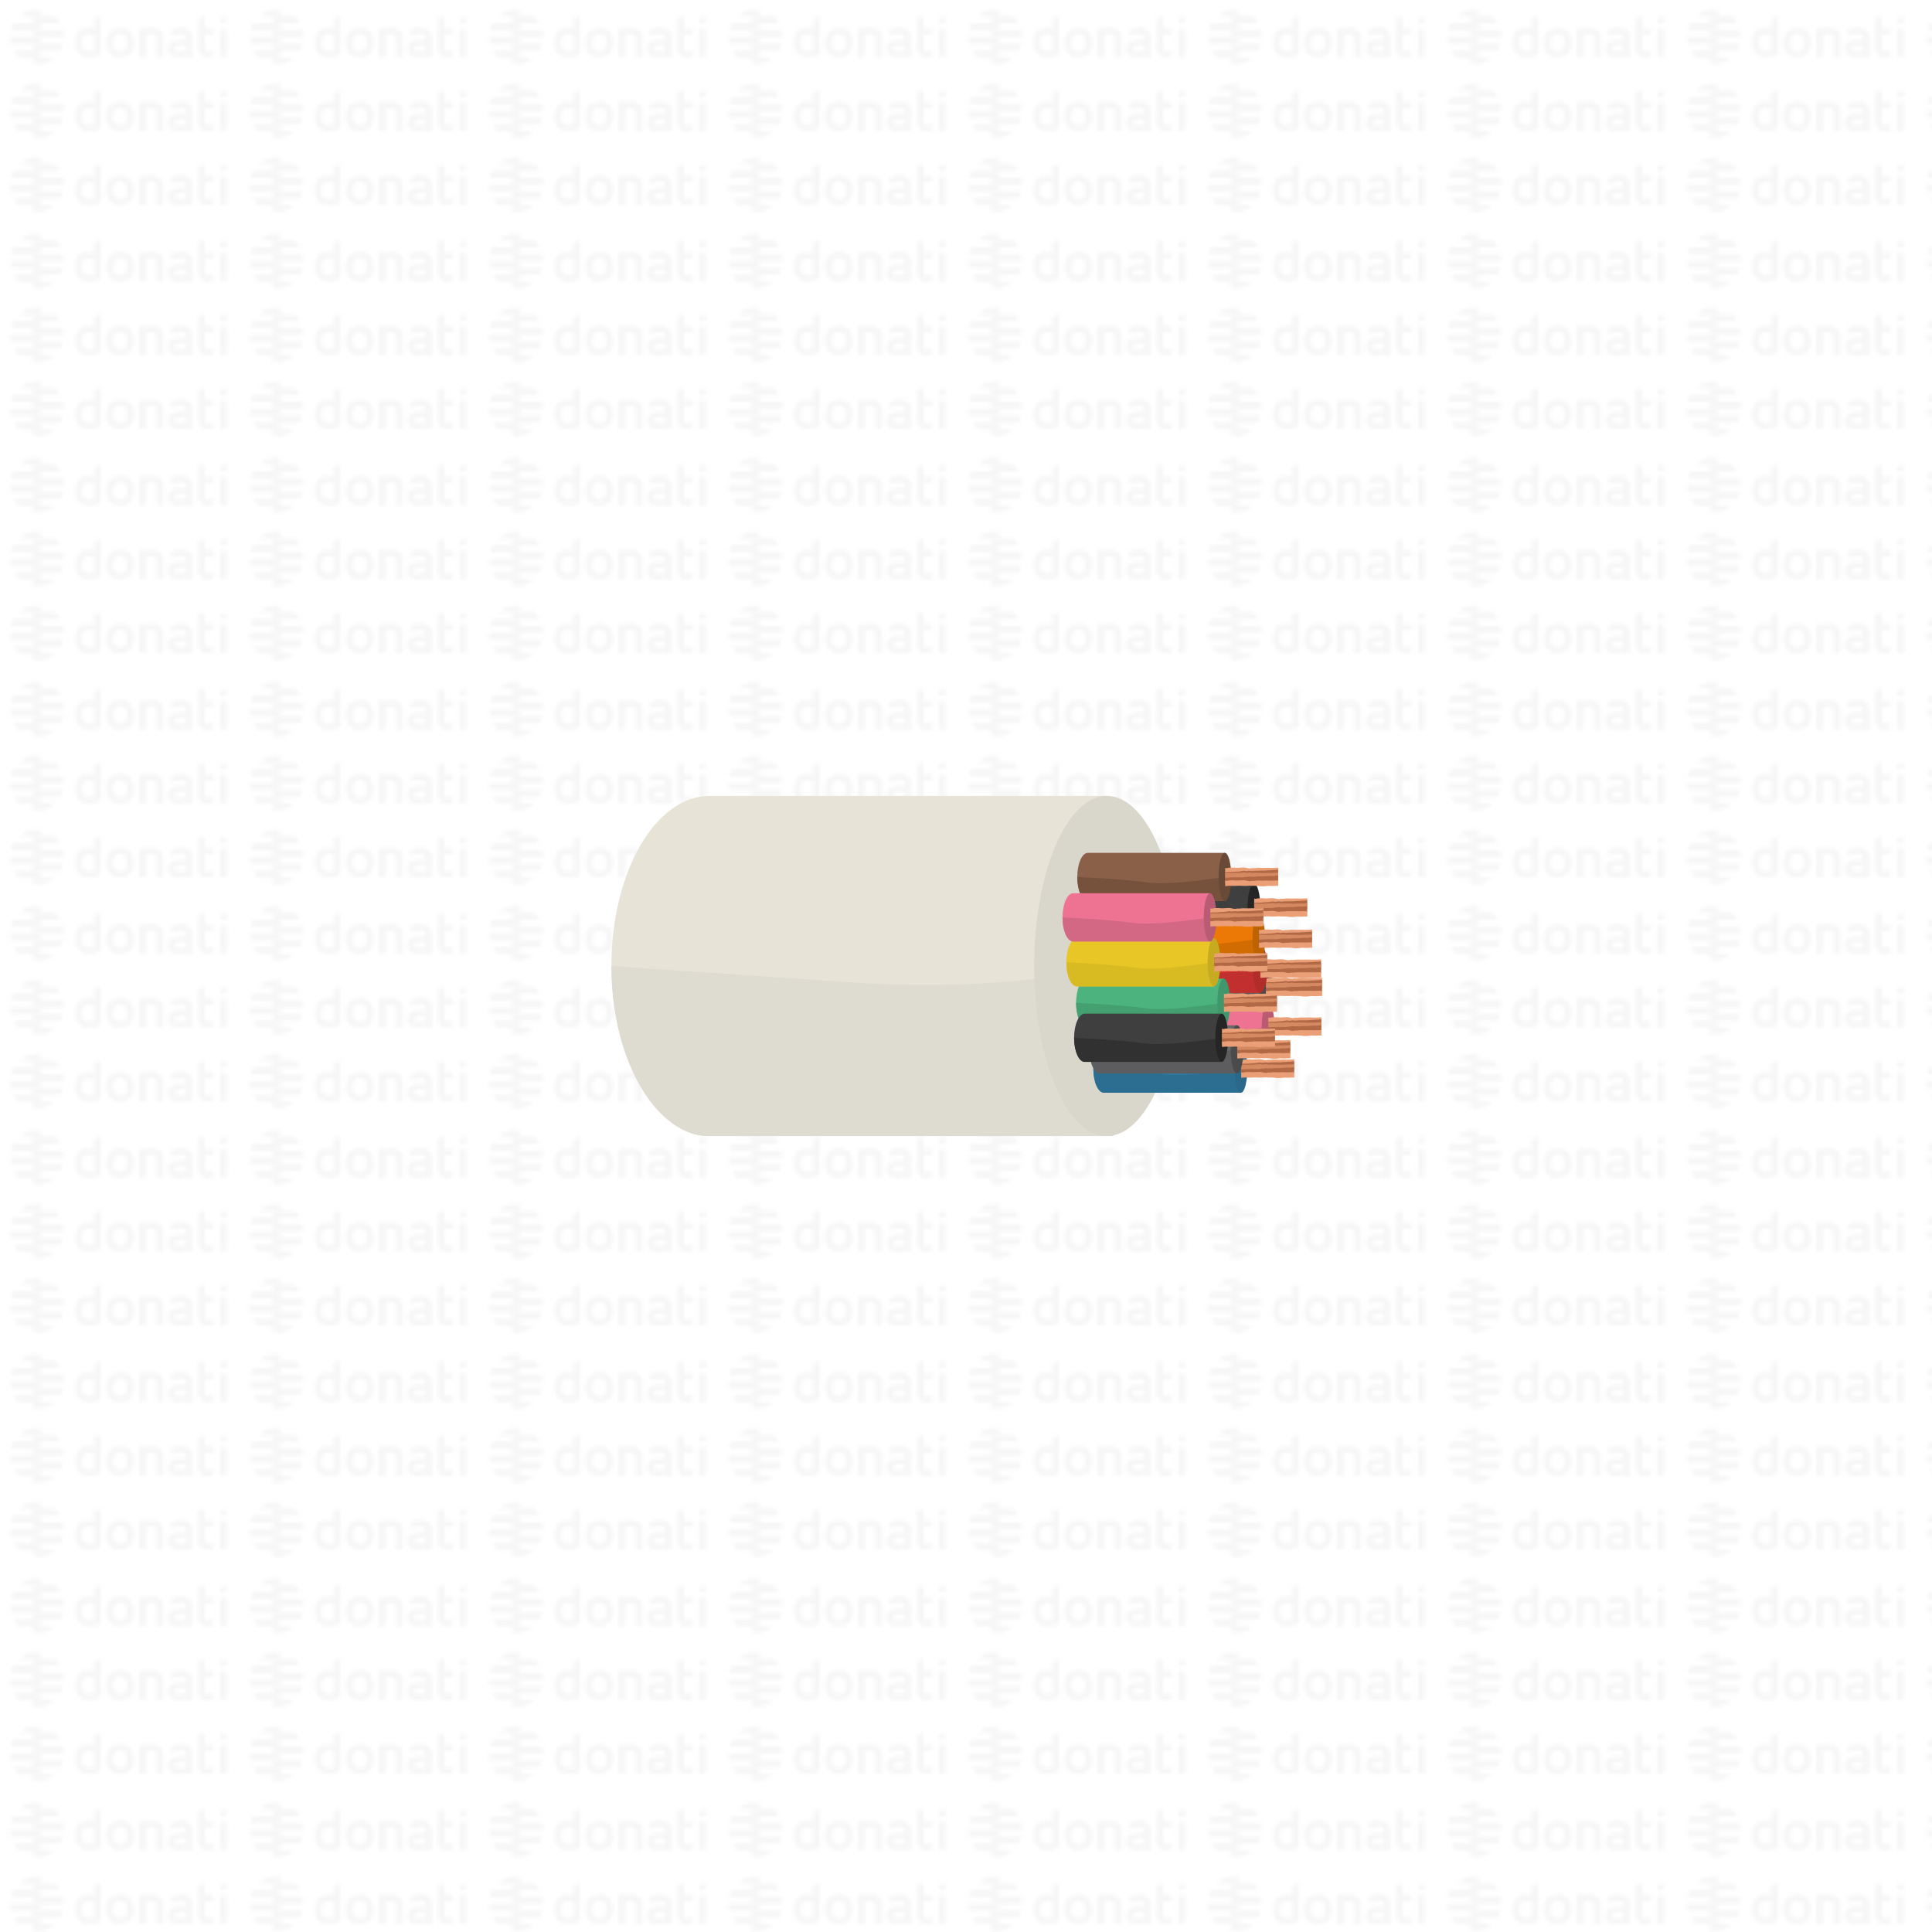 <?xml version="1.0" encoding="iso-8859-1"?>
<!-- Generator: Adobe Illustrator 24.0.1, SVG Export Plug-In . SVG Version: 6.00 Build 0)  -->
<svg version="1.1" id="Livello_1" xmlns="http://www.w3.org/2000/svg" xmlns:xlink="http://www.w3.org/1999/xlink" x="0px" y="0px"
	 viewBox="0 0 500 500" style="enable-background:new 0 0 500 500;" xml:space="preserve">
<pattern  width="61.141" height="57.343" patternUnits="userSpaceOnUse" id="DONATI_WATERMARK" viewBox="0 -57.343 61.141 57.343" style="overflow:visible;">
	<g>
		<rect y="-57.343" style="fill:none;" width="61.141" height="57.343"/>
		<g>
			<polygon style="fill:#F6F6F6;" points="8.55,-6.029 8.55,-6.028 9.428,-6.028 10.566,-6.028 10.566,-6.029 9.428,-6.029 
				8.55,-6.029 			"/>
			<polygon style="fill:#F6F6F6;" points="8.55,-4.265 8.55,-4.264 9.23,-4.264 10.566,-4.264 10.566,-4.265 9.23,-4.265 
				8.55,-4.265 			"/>
			<polygon style="fill:#F6F6F6;" points="10.566,-13.085 10.566,-13.086 9.687,-13.086 8.55,-13.086 8.55,-13.085 9.687,-13.085 
				10.566,-13.085 			"/>
			<path style="fill:#F6F6F6;" d="M56.951-13.137v-1.35l1.69-0.324v1.674H56.951L56.951-13.137z M58.641-11.719l-0.001,7.404h-1.703
				l0.001-7.404H58.641L58.641-11.719z M53.009-10.225l-0.005,3.434c0,0.226-0.031,0.546,0.141,0.758
				c0.175,0.216,0.452,0.224,0.688,0.224c0.247,0,0.575-0.054,1.215-0.201l0.225-0.051v1.596c-0.732,0.161-1.191,0.228-1.569,0.228
				c-1.56,0-2.384-0.896-2.384-2.591v-3.397v-1.509v-2.753l1.69-0.324v3.077h2.282v1.509H53.009L53.009-10.225z M49.821-4.315
				h-0.174h-1.461v-0.272l-0.241,0.059c-0.357,0.091-1.163,0.304-1.855,0.304c-1.606,0-2.604-0.849-2.604-2.216
				c0-1.082,0.557-2.371,3.212-2.371h1.471v-0.461c0-0.757-0.394-1.095-1.276-1.095c-0.521,0-1.219,0.124-2.135,0.379L44.2-9.822
				v-1.597l0.209-0.06c1.034-0.31,1.821-0.449,2.549-0.449c1.819,0,2.863,0.958,2.863,2.63v2.731h0.001v2.252H49.821L49.821-4.315z
				 M48.183-6.032v-1.361h-1.601c-1.246,0-1.405,0.482-1.405,0.901c0,0.342,0.115,0.797,1.108,0.797c0.371,0,0.823-0.08,1.382-0.214
				L48.183-6.032L48.183-6.032z M40.569-4.315v-4.699c0-0.922-0.405-1.315-1.354-1.315c-0.336,0-0.683,0.016-1.483,0.208v5.806
				h-1.703v-2.263v-3.782v-1.382h1.636v0.012c0.707-0.148,1.214-0.173,1.653-0.173c1.877,0,2.953,1.01,2.953,2.772v4.816H40.569
				L40.569-4.315z M34.693-8.083c0,2.372-1.39,3.846-3.626,3.846c-2.196,0-3.561-1.473-3.561-3.846c0-2.372,1.384-3.846,3.613-3.846
				C33.323-11.928,34.693-10.455,34.693-8.083L34.693-8.083z M32.964-8.083c0-1.532-0.674-2.376-1.897-2.376
				c-1.514,0-1.833,1.292-1.833,2.376c0,1.084,0.327,2.375,1.884,2.375C32.644-5.707,32.964-6.999,32.964-8.083L32.964-8.083z
				 M26.156-5.806c0,0.655-0.331,1.067-0.982,1.226c-1.158,0.293-1.749,0.317-2.255,0.317c-2.173,0-3.471-1.418-3.471-3.794
				c0-2.436,1.241-3.833,3.406-3.833c0.453,0,0.896,0.076,1.613,0.281v-2.877l0.19-0.038c0.098-0.02,0.357-0.069,0.614-0.118
				c0.253-0.048,0.505-0.096,0.601-0.115l0.284-0.057V-5.806L26.156-5.806z M24.467-5.995v-4.088c-0.82-0.2-1.169-0.247-1.5-0.259
				c-1.23,0.002-1.828,0.745-1.828,2.272c0,1.508,0.63,2.272,1.871,2.272C23.339-5.798,23.663-5.813,24.467-5.995L24.467-5.995z
				 M10.626-9.557h-0.061h-0.03H8.579h-0.03v-1.765h0.674h1.342h0.615h5.213c0.145,0.564,0.222,1.155,0.222,1.765H10.626
				L10.626-9.557z M11.385-13.086h-0.819H9.428H8.549v-1.764H9.23l1.335,0h0.621l3.037,0c0.572,0.504,1.061,1.1,1.445,1.764H11.385
				L11.385-13.086z M9.891-7.793h0.674h5.827c-0.161,0.626-0.408,1.218-0.724,1.764h-5.103H9.687H8.549v-1.764H9.891L9.891-7.793z
				 M9.885-4.264h0.681h3.657c-1.005,0.887-2.267,1.484-3.657,1.684c-0.011,0.001-0.022,0.004-0.033,0.006
				c-0.013,0.002-0.026,0.004-0.04,0.005C10.185-2.527,9.875-2.499,9.557-2.5c-0.334,0-0.66-0.03-0.981-0.075L8.549-2.579v-1.685
				H9.885L9.885-4.264z"/>
			<path style="fill:#F6F6F6;" d="M9.885-4.265H8.549H7.928H4.891c-0.572-0.504-1.06-1.1-1.445-1.764H7.73h0.819h1.137h0.879v1.764
				H9.885L9.885-4.265z M9.891-7.793H8.549H7.935H2.722C2.577-8.356,2.5-8.948,2.5-9.557h6.049h0.03h1.956h0.03v1.764H9.891
				L9.891-7.793z M9.223-11.321H8.549H2.722c0.161-0.626,0.409-1.218,0.724-1.764l5.103,0h0.879l1.137,0v1.764H9.223L9.223-11.321z
				 M9.23-14.85H8.549H4.892c1.005-0.887,2.267-1.484,3.657-1.684c0.011-0.001,0.022-0.004,0.033-0.006
				c0.013-0.002,0.026-0.004,0.04-0.005c0.307-0.041,0.618-0.069,0.935-0.069c0.334,0,0.66,0.031,0.982,0.075l0.026,0.004v1.685
				H9.23L9.23-14.85z"/>
		</g>
		<g>
			<polygon style="fill:#F6F6F6;" points="8.55,-25.144 8.55,-25.143 9.428,-25.143 10.566,-25.143 10.566,-25.144 9.428,-25.144 
				8.55,-25.144 			"/>
			<polygon style="fill:#F6F6F6;" points="8.55,-23.379 8.55,-23.378 9.23,-23.378 10.566,-23.378 10.566,-23.379 9.23,-23.379 
				8.55,-23.379 			"/>
			<polygon style="fill:#F6F6F6;" points="10.566,-32.199 10.566,-32.201 9.687,-32.201 8.55,-32.201 8.55,-32.2 9.687,-32.199 
				10.566,-32.199 			"/>
			<path style="fill:#F6F6F6;" d="M56.951-32.252v-1.35l1.69-0.324v1.674H56.951L56.951-32.252z M58.641-30.833l-0.001,7.404h-1.703
				l0.001-7.404H58.641L58.641-30.833z M53.009-29.34l-0.005,3.434c0,0.226-0.031,0.546,0.141,0.758
				c0.175,0.216,0.452,0.224,0.688,0.224c0.247,0,0.575-0.054,1.215-0.201l0.225-0.051v1.596c-0.732,0.161-1.191,0.228-1.569,0.228
				c-1.56,0-2.384-0.896-2.384-2.591v-3.397v-1.509v-2.753l1.69-0.324v3.077h2.282v1.509H53.009L53.009-29.34z M49.821-23.429
				h-0.174h-1.461v-0.272l-0.241,0.059c-0.357,0.091-1.163,0.304-1.855,0.304c-1.606,0-2.604-0.849-2.604-2.216
				c0-1.082,0.557-2.371,3.212-2.371h1.471v-0.461c0-0.757-0.394-1.095-1.276-1.095c-0.521,0-1.219,0.124-2.135,0.379L44.2-28.937
				v-1.597l0.209-0.06c1.034-0.31,1.821-0.449,2.549-0.449c1.819,0,2.863,0.958,2.863,2.63v2.731h0.001v2.252H49.821L49.821-23.429z
				 M48.183-25.147v-1.361h-1.601c-1.246,0-1.405,0.482-1.405,0.901c0,0.342,0.115,0.797,1.108,0.797
				c0.371,0,0.823-0.08,1.382-0.214L48.183-25.147L48.183-25.147z M40.569-23.429v-4.699c0-0.922-0.405-1.315-1.354-1.315
				c-0.336,0-0.683,0.016-1.483,0.208v5.806h-1.703v-2.263v-3.782v-1.382h1.636v0.012c0.707-0.148,1.214-0.173,1.653-0.173
				c1.877,0,2.953,1.01,2.953,2.772v4.816H40.569L40.569-23.429z M34.693-27.197c0,2.372-1.39,3.846-3.626,3.846
				c-2.196,0-3.561-1.473-3.561-3.846c0-2.372,1.384-3.846,3.613-3.846C33.323-31.043,34.693-29.569,34.693-27.197L34.693-27.197z
				 M32.964-27.197c0-1.532-0.674-2.376-1.897-2.376c-1.514,0-1.833,1.292-1.833,2.376c0,1.084,0.327,2.375,1.884,2.375
				C32.644-24.822,32.964-26.113,32.964-27.197L32.964-27.197z M26.156-24.921c0,0.655-0.331,1.067-0.982,1.226
				c-1.158,0.293-1.749,0.317-2.255,0.317c-2.173,0-3.471-1.418-3.471-3.794c0-2.436,1.241-3.833,3.406-3.833
				c0.453,0,0.896,0.076,1.613,0.281V-33.6l0.19-0.038c0.098-0.02,0.357-0.069,0.614-0.118c0.253-0.048,0.505-0.096,0.601-0.115
				l0.284-0.057V-24.921L26.156-24.921z M24.467-25.109v-4.088c-0.82-0.2-1.169-0.247-1.5-0.259
				c-1.23,0.002-1.828,0.745-1.828,2.272c0,1.508,0.63,2.272,1.871,2.272C23.339-24.912,23.663-24.928,24.467-25.109L24.467-25.109z
				 M10.626-28.671h-0.061h-0.03H8.579h-0.03v-1.765h0.674h1.342h0.615h5.213c0.145,0.564,0.222,1.155,0.222,1.765H10.626
				L10.626-28.671z M11.385-32.2h-0.819H9.428H8.549v-1.764H9.23l1.335,0h0.621l3.037,0c0.572,0.504,1.061,1.1,1.445,1.764H11.385
				L11.385-32.2z M9.891-26.907h0.674h5.827c-0.161,0.626-0.408,1.218-0.724,1.764h-5.103H9.687H8.549v-1.764H9.891L9.891-26.907z
				 M9.885-23.378h0.681h3.657c-1.005,0.887-2.267,1.484-3.657,1.684c-0.011,0.001-0.022,0.004-0.033,0.006
				c-0.013,0.002-0.026,0.004-0.04,0.005c-0.307,0.041-0.618,0.069-0.935,0.069c-0.334,0-0.66-0.03-0.981-0.075l-0.027-0.004v-1.685
				H9.885L9.885-23.378z"/>
			<path style="fill:#F6F6F6;" d="M9.885-23.379H8.549H7.928H4.891c-0.572-0.504-1.06-1.1-1.445-1.764H7.73h0.819h1.137h0.879v1.764
				H9.885L9.885-23.379z M9.891-26.907H8.549H7.935H2.722C2.577-27.471,2.5-28.062,2.5-28.671h6.049h0.03h1.956h0.03v1.764H9.891
				L9.891-26.907z M9.223-30.436H8.549H2.722c0.161-0.626,0.409-1.218,0.724-1.764l5.103,0h0.879l1.137,0v1.764H9.223L9.223-30.436z
				 M9.23-33.965H8.549H4.892c1.005-0.887,2.267-1.484,3.657-1.684c0.011-0.001,0.022-0.004,0.033-0.006
				c0.013-0.002,0.026-0.004,0.04-0.005c0.307-0.041,0.618-0.069,0.935-0.069c0.334,0,0.66,0.031,0.982,0.075l0.026,0.004v1.685
				H9.23L9.23-33.965z"/>
		</g>
		<g>
			<polygon style="fill:#F6F6F6;" points="8.55,-44.258 8.55,-44.257 9.428,-44.257 10.566,-44.257 10.566,-44.258 9.428,-44.258 
				8.55,-44.258 			"/>
			<polygon style="fill:#F6F6F6;" points="8.55,-42.494 8.55,-42.493 9.23,-42.493 10.566,-42.493 10.566,-42.494 9.23,-42.494 
				8.55,-42.494 			"/>
			<polygon style="fill:#F6F6F6;" points="10.566,-51.314 10.566,-51.315 9.687,-51.315 8.55,-51.315 8.55,-51.314 9.687,-51.314 
				10.566,-51.314 			"/>
			<path style="fill:#F6F6F6;" d="M56.951-51.366v-1.35l1.69-0.324v1.674H56.951L56.951-51.366z M58.641-49.948l-0.001,7.404h-1.703
				l0.001-7.404H58.641L58.641-49.948z M53.009-48.454l-0.005,3.434c0,0.226-0.031,0.546,0.141,0.758
				c0.175,0.216,0.452,0.224,0.688,0.224c0.247,0,0.575-0.054,1.215-0.201l0.225-0.051v1.596c-0.732,0.161-1.191,0.228-1.569,0.228
				c-1.56,0-2.384-0.896-2.384-2.591v-3.397v-1.509v-2.753l1.69-0.324v3.077h2.282v1.509H53.009L53.009-48.454z M49.821-42.544
				h-0.174h-1.461v-0.272l-0.241,0.059c-0.357,0.091-1.163,0.304-1.855,0.304c-1.606,0-2.604-0.849-2.604-2.216
				c0-1.082,0.557-2.371,3.212-2.371h1.471v-0.461c0-0.757-0.394-1.095-1.276-1.095c-0.521,0-1.219,0.124-2.135,0.379L44.2-48.051
				v-1.597l0.209-0.06c1.034-0.31,1.821-0.449,2.549-0.449c1.819,0,2.863,0.958,2.863,2.63v2.731h0.001v2.252H49.821L49.821-42.544z
				 M48.183-44.261v-1.361h-1.601c-1.246,0-1.405,0.482-1.405,0.901c0,0.342,0.115,0.797,1.108,0.797
				c0.371,0,0.823-0.08,1.382-0.214L48.183-44.261L48.183-44.261z M40.569-42.544v-4.699c0-0.922-0.405-1.315-1.354-1.315
				c-0.336,0-0.683,0.016-1.483,0.208v5.806h-1.703v-2.263v-3.782v-1.382h1.636v0.012c0.707-0.148,1.214-0.173,1.653-0.173
				c1.877,0,2.953,1.01,2.953,2.772v4.816H40.569L40.569-42.544z M34.693-46.312c0,2.372-1.39,3.846-3.626,3.846
				c-2.196,0-3.561-1.473-3.561-3.846c0-2.372,1.384-3.846,3.613-3.846C33.323-50.157,34.693-48.684,34.693-46.312L34.693-46.312z
				 M32.964-46.312c0-1.532-0.674-2.376-1.897-2.376c-1.514,0-1.833,1.292-1.833,2.376c0,1.084,0.327,2.375,1.884,2.375
				C32.644-43.936,32.964-45.228,32.964-46.312L32.964-46.312z M26.156-44.035c0,0.655-0.331,1.067-0.982,1.226
				c-1.158,0.293-1.749,0.317-2.255,0.317c-2.173,0-3.471-1.418-3.471-3.794c0-2.436,1.241-3.833,3.406-3.833
				c0.453,0,0.896,0.076,1.613,0.281v-2.877l0.19-0.038c0.098-0.02,0.357-0.069,0.614-0.118c0.253-0.048,0.505-0.096,0.601-0.115
				l0.284-0.057V-44.035L26.156-44.035z M24.467-44.224v-4.088c-0.82-0.2-1.169-0.247-1.5-0.259
				c-1.23,0.002-1.828,0.745-1.828,2.272c0,1.508,0.63,2.272,1.871,2.272C23.339-44.027,23.663-44.042,24.467-44.224L24.467-44.224z
				 M10.626-47.786h-0.061h-0.03H8.579h-0.03v-1.765h0.674h1.342h0.615h5.213c0.145,0.564,0.222,1.155,0.222,1.765H10.626
				L10.626-47.786z M11.385-51.315h-0.819H9.428H8.549v-1.764H9.23l1.335,0h0.621l3.037,0c0.572,0.504,1.061,1.1,1.445,1.764H11.385
				L11.385-51.315z M9.891-46.022h0.674h5.827c-0.161,0.626-0.408,1.218-0.724,1.764h-5.103H9.687H8.549v-1.764H9.891L9.891-46.022z
				 M9.885-42.493h0.681h3.657c-1.005,0.887-2.267,1.484-3.657,1.684c-0.011,0.001-0.022,0.004-0.033,0.006
				c-0.013,0.002-0.026,0.004-0.04,0.005c-0.307,0.041-0.618,0.069-0.935,0.069c-0.334,0-0.66-0.03-0.981-0.075l-0.027-0.004v-1.685
				H9.885L9.885-42.493z"/>
			<path style="fill:#F6F6F6;" d="M9.885-42.494H8.549H7.928H4.891c-0.572-0.504-1.06-1.1-1.445-1.764H7.73h0.819h1.137h0.879v1.764
				H9.885L9.885-42.494z M9.891-46.022H8.549H7.935H2.722C2.577-46.585,2.5-47.177,2.5-47.786h6.049h0.03h1.956h0.03v1.764H9.891
				L9.891-46.022z M9.223-49.55H8.549H2.722c0.161-0.626,0.409-1.218,0.724-1.764l5.103,0h0.879l1.137,0v1.764H9.223L9.223-49.55z
				 M9.23-53.079H8.549H4.892c1.005-0.887,2.267-1.484,3.657-1.684c0.011-0.001,0.022-0.004,0.033-0.006
				c0.013-0.002,0.026-0.004,0.04-0.005c0.307-0.041,0.618-0.069,0.935-0.069c0.334,0,0.66,0.031,0.982,0.075l0.026,0.004v1.685
				H9.23L9.23-53.079z"/>
		</g>
	</g>
</pattern>
<rect style="fill:url(#DONATI_WATERMARK);" width="500" height="500"/>
<g>
	<g id="Disegno_6_1_">
		<g>
			<defs>
				<rect id="SVGID_1_" x="158.237" y="205.981" width="146.996" height="88.037"/>
			</defs>
			<clipPath id="SVGID_2_">
				<use xlink:href="#SVGID_1_"  style="overflow:visible;"/>
			</clipPath>
			<g style="clip-path:url(#SVGID_2_);">
				<defs>
					<rect id="SVGID_3_" x="158.237" y="205.982" width="146.996" height="88.037"/>
				</defs>
				<clipPath id="SVGID_4_">
					<use xlink:href="#SVGID_3_"  style="overflow:visible;"/>
				</clipPath>
				<path style="clip-path:url(#SVGID_4_);fill:#E7E3D7;" d="M239.93,205.981h-45.15h-11.125c-14.038,0-25.418,19.708-25.418,44.019
					c0,24.31,11.38,44.018,25.418,44.018h11.356h45.601h45.831v-88.037H239.93z"/>
				<path style="clip-path:url(#SVGID_4_);fill:#DEDBD0;" d="M287.678,249.806c-3.006,0.833-27.222,7.177-68.389,4.372
					c-41.167-2.806-61.052-4.178-61.052-4.178c0,26.139,12.987,44.019,24.855,44.019h104.976"/>
				<path style="clip-path:url(#SVGID_4_);fill:#D9D6CB;" d="M305.234,250c0,24.311-8.413,44.019-18.791,44.019
					s-18.79-19.708-18.79-44.019s8.412-44.019,18.79-44.019S305.234,225.689,305.234,250"/>
			</g>
		</g>
	</g>
	<g>
		<g id="Disegno_15_2_">
			<g>
				<defs>
					<rect id="SVGID_5_" x="287.181" y="249.23" width="54.989" height="12.477"/>
				</defs>
				<clipPath id="SVGID_6_">
					<use xlink:href="#SVGID_5_"  style="overflow:visible;"/>
				</clipPath>
				<g style="clip-path:url(#SVGID_6_);">
					<defs>
						<rect id="SVGID_7_" x="287.181" y="249.23" width="54.988" height="12.477"/>
					</defs>
					<clipPath id="SVGID_8_">
						<use xlink:href="#SVGID_7_"  style="overflow:visible;"/>
					</clipPath>
					<path style="clip-path:url(#SVGID_8_);fill:#69686A;" d="M290.098,249.23c-1.611,0-2.917,2.793-2.917,6.238
						c0,3.445,1.306,6.239,2.917,6.239h37.472V249.23H290.098z"/>
					<path style="clip-path:url(#SVGID_8_);fill:#5D5C5E;" d="M327.57,255.468c0,0-15.221,2.283-21.163,1.428
						c-5.942-0.855-19.227-1.428-19.227-1.428c0,3.445,1.307,6.239,2.918,6.239h37.472V255.468"/>
					<path style="clip-path:url(#SVGID_8_);fill:#4B4B4C;" d="M329.309,255.468c0,3.445-0.778,6.239-1.738,6.239
						c-0.961,0-1.739-2.794-1.739-6.239s0.778-6.238,1.739-6.238C328.531,249.23,329.309,252.024,329.309,255.468"/>
					<path style="clip-path:url(#SVGID_8_);fill:#EB9F76;" d="M342.17,254.489c0,0-0.296-0.044-0.806,0
						c-0.508,0.04-1.228,0.059-2.075,0c-0.847,0.14-1.821,0.192-2.838,0c-0.508,0.033-1.027-0.071-1.546,0
						c-0.52-0.156-1.039,0.042-1.547,0c-0.508,0.019-1.006-0.01-1.482-0.03s-0.932-0.03-1.356,0.03
						c-0.847,0.048-1.568-0.076-2.075,0c-0.509,0.072-0.806,0.04-0.806,0v-0.692v-0.692c0-0.021,0.296,0.241,0.806,0
						c0.508-0.005,1.228-0.129,2.075,0c0.424,0.019,0.879-0.013,1.356-0.034c0.477-0.022,0.974-0.089,1.482,0.034
						c0.508,0.11,1.027,0.279,1.547,0.068c0.519,0.06,1.037-0.002,1.546-0.068c1.017,0.055,1.991,0.016,2.838,0
						c0.847,0.073,1.568-0.004,2.075,0c0.509,0.033,0.806-0.097,0.806,0v0.692V254.489z"/>
					<path style="clip-path:url(#SVGID_8_);fill:#B16845;" d="M342.17,255.032c-0.002-0.03-0.299-0.043-0.805,0.031
						c-0.506,0.057-1.223,0.133-2.074,0.078c-0.839,0.218-1.82,0.073-2.836,0.106c-0.507,0.028-1.023,0.101-1.542,0.108
						c-0.519,0.015-1.026,0.301-1.547,0.008c-0.509-0.005-1.009-0.039-1.485-0.022c-0.476,0.017-0.93,0.059-1.352,0.129
						c-0.844,0.079-1.572-0.102-2.074,0.078c-0.508,0.03-0.807-0.046-0.804,0.03c0,0.001-0.017-0.394-0.029-0.691
						c-0.016-0.381-0.025-0.58-0.028-0.692c0.002,0.053,0.3,0.101,0.803-0.031c0.51,0.014,1.233,0.08,2.074-0.079
						c0.424,0.023,0.878-0.028,1.353-0.073c0.476-0.045,0.964-0.276,1.482-0.034c0.508-0.052,1.02-0.201,1.546-0.058
						c0.521,0.057,1.032-0.155,1.545-0.058c1.013-0.087,1.995,0.062,2.836-0.107c0.85,0.038,1.563-0.148,2.074-0.078
						c0.504-0.129,0.801-0.106,0.804-0.031c-0.005-0.126,0.014,0.342,0.029,0.692C342.163,254.896,342.162,254.849,342.17,255.032"
						/>
					<path style="clip-path:url(#SVGID_8_);fill:#D58961;" d="M342.17,255.8c0-0.031-0.296-0.054-0.806,0
						c-0.508,0.038-1.228,0.087-2.075,0c-0.847,0.186-1.821,0.004-2.838,0c-0.508,0.009-1.027,0.062-1.546,0.049
						c-0.52-0.004-1.039,0.261-1.547-0.049c-0.508-0.025-1.006-0.078-1.482-0.079s-0.932,0.024-1.356,0.079
						c-0.847,0.046-1.568-0.161-2.075,0c-0.509,0.011-0.806-0.077-0.806,0v-0.692v-0.693c0,0.055,0.296,0.113,0.806,0
						c0.508,0.034,1.228,0.126,2.075,0c0.424,0.039,0.879,0.004,1.356-0.022c0.477-0.026,0.974-0.24,1.482,0.022
						c0.508-0.032,1.027-0.162,1.547,0c0.519,0.077,1.037-0.115,1.546,0c1.017-0.049,1.991,0.138,2.838,0
						c0.847,0.07,1.568-0.09,2.075,0c0.509-0.11,0.806-0.076,0.806,0v0.693V255.8z"/>
					<path style="clip-path:url(#SVGID_8_);fill:#B16845;" d="M342.17,256.536c0.007,0.186-0.295,0.055-0.805,0.028
						c-0.511-0.067-1.226,0.077-2.074,0.073c-0.845,0.067-1.817,0.111-2.836,0.099c-0.508,0.022-1.017,0.283-1.546,0.042
						c-0.52-0.028-1.034,0.103-1.545,0.066c-0.511-0.091-1.008-0.04-1.483,0.001c-0.475,0.041-0.928,0.099-1.353,0.098
						c-0.849-0.025-1.565,0.088-2.074,0.073c-0.508,0.004-0.797,0.202-0.804,0.028c0.004,0.1-0.011-0.283-0.027-0.692
						c-0.017-0.411-0.024-0.597-0.028-0.692c-0.007-0.19,0.3,0.103,0.805-0.028c0.509,0.001,1.226-0.09,2.074-0.073
						c0.425,0.03,0.88,0.022,1.356-0.003c0.481,0.118,0.973-0.052,1.48-0.096c0.51,0.034,1.02-0.218,1.546-0.04
						c0.515-0.104,1.041,0.09,1.544-0.069c1.015-0.059,1.994,0.024,2.836-0.099c0.842-0.135,1.571,0.072,2.074-0.073
						c0.504-0.142,0.803-0.07,0.805-0.028c0,0.013,0.007,0.206,0.027,0.692C342.157,256.225,342.162,256.345,342.17,256.536"/>
					<path style="clip-path:url(#SVGID_8_);fill:#EB9F76;" d="M342.17,257.78c0,0-0.296-0.044-0.806,0
						c-0.508,0.041-1.228,0.059-2.075,0c-0.847,0.14-1.821,0.192-2.838,0c-0.508,0.033-1.027-0.071-1.546,0
						c-0.52-0.156-1.039,0.043-1.547,0c-0.508,0.02-1.006-0.01-1.482-0.03s-0.932-0.03-1.356,0.03c-0.847,0.048-1.568-0.076-2.075,0
						c-0.509,0.072-0.806,0.04-0.806,0v-0.692v-0.692c0-0.021,0.296,0.241,0.806,0c0.508-0.005,1.228-0.129,2.075,0
						c0.424,0.019,0.879-0.013,1.356-0.034c0.477-0.022,0.974-0.089,1.482,0.034c0.508,0.11,1.027,0.279,1.547,0.068
						c0.519,0.06,1.037-0.002,1.546-0.068c1.017,0.055,1.991,0.016,2.838,0c0.847,0.073,1.568-0.004,2.075,0
						c0.509,0.033,0.806-0.097,0.806,0v0.692V257.78z"/>
				</g>
			</g>
		</g>
		<g id="Disegno_14_1_">
			<g>
				<defs>
					<rect id="SVGID_9_" x="282.956" y="270.322" width="52.011" height="12.477"/>
				</defs>
				<clipPath id="SVGID_10_">
					<use xlink:href="#SVGID_9_"  style="overflow:visible;"/>
				</clipPath>
				<g style="clip-path:url(#SVGID_10_);">
					<defs>
						<rect id="SVGID_11_" x="282.956" y="270.321" width="52.01" height="12.477"/>
					</defs>
					<clipPath id="SVGID_12_">
						<use xlink:href="#SVGID_11_"  style="overflow:visible;"/>
					</clipPath>
					<path style="clip-path:url(#SVGID_12_);fill:#2E7AA1;" d="M285.715,270.322c-1.524,0-2.759,2.793-2.759,6.238
						s1.235,6.239,2.759,6.239h35.441v-12.477H285.715z"/>
					<path style="clip-path:url(#SVGID_12_);fill:#2B6E92;" d="M321.157,276.56c0,0-14.396,2.283-20.017,1.428
						c-5.62-0.854-18.185-1.428-18.185-1.428c0,3.446,1.235,6.239,2.76,6.239h35.441V276.56"/>
					<path style="clip-path:url(#SVGID_12_);fill:#296889;" d="M322.802,276.56c0,3.446-0.737,6.239-1.645,6.239
						s-1.645-2.794-1.645-6.239c0-3.445,0.737-6.238,1.645-6.238S322.802,273.115,322.802,276.56"/>
					<path style="clip-path:url(#SVGID_12_);fill:#EB9F76;" d="M334.966,275.581c0,0-0.28-0.045-0.761,0
						c-0.481,0.04-1.162,0.058-1.964,0c-0.801,0.139-1.722,0.191-2.684,0c-0.482,0.032-0.972-0.072-1.463,0
						c-0.491-0.156-0.982,0.042-1.463,0c-0.48,0.019-0.951-0.01-1.402-0.031c-0.451-0.019-0.881-0.03-1.282,0.031
						c-0.802,0.047-1.483-0.076-1.964,0c-0.481,0.071-0.761,0.04-0.761,0v-0.693v-0.692c0-0.021,0.28,0.242,0.761,0
						c0.481-0.005,1.161-0.128,1.964,0c0.401,0.019,0.831-0.013,1.282-0.034c0.451-0.022,0.922-0.089,1.402,0.034
						c0.482,0.11,0.972,0.279,1.463,0.068c0.491,0.06,0.981-0.002,1.463-0.068c0.962,0.055,1.883,0.016,2.684,0
						c0.802,0.073,1.483-0.004,1.964,0c0.481,0.033,0.761-0.097,0.761,0v0.692V275.581z"/>
					<path style="clip-path:url(#SVGID_12_);fill:#B16845;" d="M334.966,276.123c-0.001-0.03-0.282-0.043-0.76,0.031
						c-0.479,0.057-1.157,0.133-1.962,0.078c-0.793,0.218-1.721,0.072-2.682,0.106c-0.48,0.028-0.968,0.101-1.46,0.108
						c-0.491,0.015-0.971,0.3-1.463,0.008c-0.481-0.006-0.953-0.04-1.404-0.023c-0.45,0.017-0.879,0.059-1.278,0.13
						c-0.799,0.078-1.488-0.103-1.962,0.077c-0.479,0.03-0.763-0.046-0.76,0.031c0,0.001-0.016-0.395-0.028-0.692
						c-0.016-0.381-0.024-0.579-0.028-0.692c0.001,0.053,0.284,0.101,0.76-0.031c0.482,0.015,1.166,0.08,1.961-0.078
						c0.402,0.022,0.831-0.029,1.281-0.073c0.449-0.044,0.911-0.276,1.402-0.033c0.479-0.052,0.965-0.202,1.461-0.058
						c0.493,0.057,0.977-0.155,1.461-0.058c0.959-0.088,1.888,0.062,2.683-0.107c0.803,0.037,1.478-0.149,1.961-0.079
						c0.476-0.129,0.758-0.106,0.761-0.03c-0.005-0.126,0.013,0.341,0.028,0.692C334.961,275.987,334.959,275.941,334.966,276.123"
						/>
					<path style="clip-path:url(#SVGID_12_);fill:#D58961;" d="M334.966,276.891c0-0.031-0.28-0.054-0.761,0
						c-0.481,0.038-1.162,0.087-1.964,0c-0.801,0.186-1.722,0.004-2.684,0c-0.482,0.009-0.972,0.062-1.463,0.049
						c-0.491-0.004-0.982,0.262-1.463-0.049c-0.48-0.025-0.951-0.078-1.402-0.078c-0.451-0.001-0.881,0.024-1.282,0.078
						c-0.802,0.046-1.483-0.161-1.964,0c-0.481,0.011-0.761-0.077-0.761,0v-0.692v-0.692c0,0.054,0.28,0.112,0.761,0
						c0.481,0.034,1.161,0.126,1.964,0c0.401,0.038,0.831,0.004,1.282-0.022c0.451-0.026,0.922-0.239,1.402,0.022
						c0.482-0.033,0.972-0.162,1.463,0c0.491,0.077,0.981-0.116,1.463,0c0.962-0.049,1.883,0.137,2.684,0
						c0.802,0.07,1.483-0.09,1.964,0c0.481-0.111,0.761-0.076,0.761,0v0.692V276.891z"/>
					<path style="clip-path:url(#SVGID_12_);fill:#B16845;" d="M334.966,277.627c0.007,0.187-0.278,0.055-0.761,0.028
						c-0.483-0.068-1.159,0.077-1.962,0.073c-0.799,0.067-1.719,0.111-2.682,0.099c-0.48,0.022-0.962,0.284-1.462,0.043
						c-0.492-0.029-0.978,0.102-1.461,0.065c-0.485-0.091-0.953-0.04-1.403,0.001c-0.449,0.041-0.878,0.099-1.279,0.098
						c-0.802-0.025-1.48,0.088-1.962,0.073c-0.481,0.004-0.754,0.202-0.76,0.028c0.004,0.099-0.01-0.283-0.025-0.692
						c-0.015-0.411-0.022-0.597-0.026-0.692c-0.006-0.19,0.285,0.103,0.761-0.028c0.482,0.001,1.16-0.09,1.962-0.073
						c0.402,0.03,0.832,0.022,1.283-0.003c0.455,0.118,0.92-0.052,1.4-0.096c0.482,0.034,0.964-0.218,1.462-0.04
						c0.487-0.103,0.986,0.09,1.461-0.069c0.959-0.059,1.886,0.024,2.682-0.099c0.797-0.135,1.486,0.072,1.962-0.072
						c0.476-0.143,0.76-0.071,0.761-0.029c0.001,0.013,0.007,0.206,0.025,0.692C334.954,277.317,334.959,277.437,334.966,277.627"/>
					<path style="clip-path:url(#SVGID_12_);fill:#EB9F76;" d="M334.966,278.872c0,0-0.28-0.045-0.761,0
						c-0.481,0.04-1.162,0.058-1.964,0c-0.801,0.139-1.722,0.191-2.684,0c-0.482,0.032-0.972-0.072-1.463,0
						c-0.491-0.156-0.982,0.042-1.463,0c-0.48,0.019-0.951-0.01-1.402-0.031c-0.451-0.019-0.881-0.03-1.282,0.031
						c-0.802,0.047-1.483-0.076-1.964,0c-0.481,0.071-0.761,0.04-0.761,0v-0.692v-0.693c0-0.02,0.28,0.242,0.761,0
						c0.481-0.005,1.161-0.128,1.964,0c0.401,0.019,0.831-0.013,1.282-0.034c0.451-0.021,0.922-0.089,1.402,0.034
						c0.482,0.11,0.972,0.279,1.463,0.069c0.491,0.059,0.981-0.002,1.463-0.069c0.962,0.055,1.883,0.016,2.684,0
						c0.802,0.073,1.483-0.004,1.964,0c0.481,0.033,0.761-0.097,0.761,0v0.693V278.872z"/>
				</g>
			</g>
		</g>
		<g id="Disegno_12_1_">
			<g>
				<defs>
					<rect id="SVGID_13_" x="286.318" y="228.643" width="52.011" height="12.477"/>
				</defs>
				<clipPath id="SVGID_14_">
					<use xlink:href="#SVGID_13_"  style="overflow:visible;"/>
				</clipPath>
				<g style="clip-path:url(#SVGID_14_);">
					<defs>
						<rect id="SVGID_15_" x="286.318" y="228.643" width="52.01" height="12.477"/>
					</defs>
					<clipPath id="SVGID_16_">
						<use xlink:href="#SVGID_15_"  style="overflow:visible;"/>
					</clipPath>
					<path style="clip-path:url(#SVGID_16_);fill:#3F3F40;" d="M289.078,228.643c-1.524,0-2.759,2.793-2.759,6.239
						c0,3.445,1.235,6.238,2.759,6.238h35.442v-12.477H289.078z"/>
					<path style="clip-path:url(#SVGID_16_);fill:#323131;" d="M324.52,234.882c0,0-14.396,2.283-20.017,1.427
						c-5.62-0.854-18.185-1.427-18.185-1.427c0,3.445,1.235,6.238,2.76,6.238h35.441V234.882"/>
					<path style="clip-path:url(#SVGID_16_);fill:#262525;" d="M326.165,234.882c0,3.445-0.737,6.238-1.645,6.238
						c-0.908,0-1.645-2.794-1.645-6.238c0-3.446,0.737-6.239,1.645-6.239C325.428,228.643,326.165,231.436,326.165,234.882"/>
					<path style="clip-path:url(#SVGID_16_);fill:#EB9F76;" d="M338.329,233.902c0,0-0.28-0.045-0.761,0
						c-0.481,0.04-1.162,0.058-1.964,0c-0.801,0.139-1.722,0.192-2.684,0c-0.482,0.032-0.972-0.072-1.463,0
						c-0.491-0.156-0.982,0.042-1.463,0c-0.48,0.019-0.951-0.01-1.402-0.03c-0.451-0.02-0.881-0.03-1.282,0.03
						c-0.802,0.048-1.483-0.076-1.964,0c-0.481,0.071-0.761,0.04-0.761,0v-0.692v-0.692c0-0.021,0.28,0.241,0.761,0
						c0.481-0.006,1.161-0.129,1.964,0c0.401,0.019,0.831-0.013,1.282-0.034c0.451-0.021,0.922-0.088,1.402,0.034
						c0.482,0.109,0.972,0.279,1.463,0.068c0.491,0.059,0.981-0.002,1.463-0.068c0.962,0.055,1.883,0.015,2.684,0
						c0.802,0.073,1.483-0.004,1.964,0c0.481,0.032,0.761-0.098,0.761,0v0.692V233.902z"/>
					<path style="clip-path:url(#SVGID_16_);fill:#B16845;" d="M338.329,234.445c-0.001-0.031-0.282-0.043-0.76,0.03
						c-0.479,0.058-1.157,0.134-1.962,0.079c-0.793,0.218-1.721,0.072-2.682,0.106c-0.48,0.028-0.968,0.101-1.46,0.108
						c-0.491,0.015-0.971,0.3-1.463,0.008c-0.481-0.005-0.953-0.039-1.404-0.022c-0.45,0.017-0.879,0.059-1.278,0.129
						c-0.799,0.079-1.488-0.102-1.962,0.078c-0.479,0.03-0.763-0.046-0.76,0.03c0,0.001-0.016-0.394-0.028-0.691
						c-0.016-0.381-0.024-0.58-0.028-0.692c0.001,0.053,0.284,0.102,0.76-0.03c0.482,0.014,1.166,0.079,1.961-0.079
						c0.402,0.022,0.831-0.028,1.281-0.073c0.449-0.045,0.911-0.276,1.402-0.034c0.479-0.052,0.965-0.201,1.461-0.058
						c0.493,0.057,0.977-0.155,1.461-0.058c0.959-0.088,1.888,0.062,2.683-0.107c0.803,0.037,1.478-0.148,1.961-0.079
						c0.476-0.129,0.758-0.106,0.761-0.03c-0.005-0.126,0.013,0.342,0.028,0.692C338.323,234.309,338.321,234.263,338.329,234.445"
						/>
					<path style="clip-path:url(#SVGID_16_);fill:#D58961;" d="M338.329,235.213c0-0.03-0.28-0.053-0.761,0
						c-0.481,0.039-1.162,0.087-1.964,0c-0.801,0.187-1.722,0.004-2.684,0c-0.482,0.009-0.972,0.063-1.463,0.049
						c-0.491-0.004-0.982,0.262-1.463-0.049c-0.48-0.025-0.951-0.078-1.402-0.078c-0.451-0.001-0.881,0.024-1.282,0.078
						c-0.802,0.047-1.483-0.162-1.964,0c-0.481,0.011-0.761-0.077-0.761,0v-0.692v-0.692c0,0.054,0.28,0.113,0.761,0
						c0.481,0.034,1.161,0.126,1.964,0c0.401,0.038,0.831,0.004,1.282-0.022c0.451-0.027,0.922-0.24,1.402,0.022
						c0.482-0.032,0.972-0.162,1.463,0c0.491,0.077,0.981-0.115,1.463,0c0.962-0.049,1.883,0.138,2.684,0
						c0.802,0.07,1.483-0.09,1.964,0c0.481-0.111,0.761-0.076,0.761,0v0.692V235.213z"/>
					<path style="clip-path:url(#SVGID_16_);fill:#B16845;" d="M338.329,235.949c0.007,0.186-0.278,0.055-0.761,0.028
						c-0.483-0.067-1.159,0.077-1.962,0.073c-0.799,0.067-1.719,0.111-2.682,0.099c-0.48,0.022-0.962,0.283-1.462,0.042
						c-0.492-0.029-0.978,0.103-1.461,0.066c-0.485-0.092-0.953-0.04-1.404,0.001c-0.449,0.042-0.878,0.099-1.279,0.098
						c-0.802-0.025-1.48,0.088-1.962,0.073c-0.481,0.004-0.754,0.202-0.76,0.028c0.004,0.1-0.01-0.283-0.025-0.692
						c-0.015-0.411-0.022-0.596-0.026-0.692c-0.006-0.19,0.285,0.102,0.761-0.028c0.482,0.002,1.16-0.089,1.962-0.073
						c0.402,0.03,0.832,0.022,1.283-0.002c0.455,0.118,0.92-0.052,1.4-0.096c0.482,0.034,0.964-0.219,1.462-0.04
						c0.487-0.103,0.986,0.09,1.461-0.068c0.959-0.059,1.886,0.024,2.682-0.099c0.797-0.135,1.486,0.073,1.962-0.072
						c0.476-0.143,0.76-0.07,0.761-0.028c0.001,0.013,0.007,0.206,0.025,0.692C338.317,235.638,338.321,235.759,338.329,235.949"/>
					<path style="clip-path:url(#SVGID_16_);fill:#EB9F76;" d="M338.329,237.193c0,0-0.28-0.045-0.761,0
						c-0.481,0.04-1.162,0.058-1.964,0c-0.801,0.139-1.722,0.192-2.684,0c-0.482,0.032-0.972-0.071-1.463,0
						c-0.491-0.156-0.982,0.042-1.463,0c-0.48,0.019-0.951-0.01-1.402-0.03c-0.451-0.02-0.881-0.03-1.282,0.03
						c-0.802,0.048-1.483-0.076-1.964,0c-0.481,0.071-0.761,0.04-0.761,0V236.5v-0.692c0-0.021,0.28,0.241,0.761,0
						c0.481-0.006,1.161-0.129,1.964,0c0.401,0.019,0.831-0.013,1.282-0.034c0.451-0.021,0.922-0.088,1.402,0.034
						c0.482,0.11,0.972,0.279,1.463,0.068c0.491,0.06,0.981-0.002,1.463-0.068c0.962,0.055,1.883,0.015,2.684,0
						c0.802,0.073,1.483-0.004,1.964,0c0.481,0.032,0.761-0.097,0.761,0v0.692V237.193z"/>
				</g>
			</g>
		</g>
		<g id="Disegno_17_1_">
			<g>
				<defs>
					<rect id="SVGID_17_" x="289.981" y="259.442" width="52.011" height="12.477"/>
				</defs>
				<clipPath id="SVGID_18_">
					<use xlink:href="#SVGID_17_"  style="overflow:visible;"/>
				</clipPath>
				<g style="clip-path:url(#SVGID_18_);">
					<defs>
						<rect id="SVGID_19_" x="289.981" y="259.442" width="52.01" height="12.477"/>
					</defs>
					<clipPath id="SVGID_20_">
						<use xlink:href="#SVGID_19_"  style="overflow:visible;"/>
					</clipPath>
					<path style="clip-path:url(#SVGID_20_);fill:#EE7393;" d="M292.74,259.442c-1.524,0-2.759,2.793-2.759,6.238
						s1.235,6.239,2.759,6.239h35.441v-12.477H292.74z"/>
					<path style="clip-path:url(#SVGID_20_);fill:#D36884;" d="M328.182,265.681c0,0-14.396,2.283-20.017,1.428
						c-5.62-0.855-18.185-1.428-18.185-1.428c0,3.445,1.235,6.238,2.76,6.238h35.442V265.681"/>
					<path style="clip-path:url(#SVGID_20_);fill:#B85B73;" d="M329.827,265.681c0,3.446-0.737,6.238-1.645,6.238
						c-0.908,0-1.644-2.793-1.644-6.238s0.736-6.238,1.644-6.238C329.091,259.442,329.827,262.235,329.827,265.681"/>
					<path style="clip-path:url(#SVGID_20_);fill:#EB9F76;" d="M341.991,264.701c0,0-0.28-0.044-0.761,0
						c-0.481,0.04-1.161,0.059-1.964,0c-0.801,0.139-1.722,0.192-2.684,0c-0.481,0.032-0.972-0.071-1.463,0
						c-0.491-0.156-0.982,0.042-1.463,0c-0.48,0.02-0.951-0.01-1.402-0.031c-0.45-0.019-0.881-0.029-1.282,0.031
						c-0.802,0.048-1.483-0.076-1.964,0c-0.481,0.071-0.761,0.04-0.761,0v-0.692v-0.692c0-0.021,0.28,0.241,0.761,0
						c0.481-0.006,1.162-0.129,1.964,0c0.401,0.019,0.831-0.014,1.282-0.034c0.451-0.021,0.922-0.088,1.402,0.034
						c0.482,0.109,0.972,0.279,1.463,0.068c0.491,0.06,0.982-0.002,1.463-0.068c0.962,0.055,1.883,0.015,2.684,0
						c0.802,0.073,1.483-0.004,1.964,0c0.481,0.033,0.761-0.098,0.761,0v0.692V264.701z"/>
					<path style="clip-path:url(#SVGID_20_);fill:#B16845;" d="M341.991,265.244c-0.001-0.031-0.282-0.043-0.76,0.031
						c-0.479,0.057-1.157,0.133-1.962,0.078c-0.793,0.218-1.721,0.073-2.682,0.106c-0.48,0.028-0.968,0.101-1.46,0.108
						c-0.491,0.015-0.971,0.301-1.463,0.008c-0.481-0.006-0.953-0.039-1.404-0.022c-0.45,0.017-0.879,0.059-1.278,0.129
						c-0.799,0.079-1.487-0.102-1.962,0.078c-0.479,0.03-0.763-0.046-0.76,0.03c0,0.001-0.016-0.394-0.028-0.691
						c-0.016-0.382-0.023-0.58-0.028-0.692c0.001,0.054,0.284,0.101,0.76-0.03c0.482,0.014,1.166,0.08,1.962-0.078
						c0.402,0.022,0.831-0.028,1.28-0.073c0.449-0.045,0.911-0.277,1.402-0.034c0.479-0.052,0.965-0.201,1.461-0.058
						c0.493,0.058,0.977-0.154,1.462-0.058c0.959-0.087,1.887,0.062,2.682-0.107c0.803,0.037,1.478-0.149,1.961-0.078
						c0.476-0.129,0.758-0.107,0.761-0.031c-0.005-0.126,0.013,0.342,0.028,0.692C341.986,265.108,341.984,265.061,341.991,265.244"
						/>
					<path style="clip-path:url(#SVGID_20_);fill:#D58961;" d="M341.991,266.012c0-0.031-0.28-0.054-0.761,0
						c-0.481,0.038-1.161,0.087-1.964,0c-0.801,0.187-1.722,0.004-2.684,0c-0.481,0.009-0.972,0.062-1.463,0.049
						c-0.491-0.004-0.982,0.262-1.463-0.049c-0.48-0.025-0.951-0.078-1.402-0.078c-0.45-0.001-0.881,0.024-1.282,0.078
						c-0.802,0.047-1.483-0.161-1.964,0c-0.481,0.011-0.761-0.077-0.761,0v-0.692v-0.692c0,0.054,0.28,0.112,0.761,0
						c0.481,0.034,1.162,0.126,1.964,0c0.401,0.038,0.831,0.004,1.282-0.022c0.451-0.026,0.922-0.24,1.402,0.022
						c0.482-0.032,0.972-0.162,1.463,0c0.491,0.076,0.982-0.115,1.463,0c0.962-0.049,1.883,0.137,2.684,0
						c0.802,0.07,1.483-0.09,1.964,0c0.481-0.111,0.761-0.076,0.761,0v0.692V266.012z"/>
					<path style="clip-path:url(#SVGID_20_);fill:#B16845;" d="M341.991,266.748c0.007,0.187-0.278,0.055-0.761,0.028
						c-0.483-0.067-1.159,0.076-1.961,0.073c-0.799,0.067-1.72,0.111-2.683,0.099c-0.48,0.022-0.962,0.284-1.462,0.043
						c-0.492-0.029-0.978,0.102-1.461,0.066c-0.484-0.092-0.953-0.04-1.404,0.001c-0.449,0.041-0.878,0.099-1.279,0.098
						c-0.802-0.025-1.48,0.088-1.962,0.073c-0.48,0.004-0.754,0.202-0.76,0.028c0.004,0.1-0.011-0.283-0.025-0.692
						c-0.016-0.411-0.023-0.597-0.026-0.692c-0.007-0.19,0.284,0.102,0.76-0.028c0.482,0.001,1.16-0.09,1.962-0.073
						c0.402,0.03,0.833,0.022,1.283-0.002c0.455,0.117,0.92-0.052,1.4-0.096c0.482,0.034,0.965-0.218,1.462-0.04
						c0.488-0.103,0.986,0.09,1.461-0.068c0.96-0.06,1.886,0.023,2.683-0.099c0.796-0.135,1.486,0.072,1.962-0.073
						c0.476-0.142,0.759-0.07,0.76-0.028c0.001,0.013,0.007,0.206,0.025,0.692C341.98,266.437,341.984,266.558,341.991,266.748"/>
					<path style="clip-path:url(#SVGID_20_);fill:#EB9F76;" d="M341.991,267.992c0,0-0.28-0.045-0.761,0
						c-0.481,0.04-1.161,0.058-1.964,0c-0.801,0.139-1.722,0.191-2.684,0c-0.481,0.032-0.972-0.072-1.463,0
						c-0.491-0.156-0.982,0.042-1.463,0c-0.48,0.019-0.951-0.01-1.402-0.031c-0.45-0.019-0.881-0.03-1.282,0.031
						c-0.802,0.048-1.483-0.076-1.964,0c-0.481,0.071-0.761,0.04-0.761,0V267.3v-0.692c0-0.021,0.28,0.24,0.761,0
						c0.481-0.006,1.162-0.129,1.964,0c0.401,0.018,0.831-0.014,1.282-0.034c0.451-0.021,0.922-0.089,1.402,0.034
						c0.482,0.109,0.972,0.278,1.463,0.068c0.491,0.059,0.982-0.002,1.463-0.068c0.962,0.055,1.883,0.015,2.684,0
						c0.802,0.073,1.483-0.004,1.964,0c0.481,0.032,0.761-0.098,0.761,0v0.692V267.992z"/>
				</g>
			</g>
		</g>
		<g id="Disegno_8_1_">
			<g>
				<defs>
					<rect id="SVGID_21_" x="282.381" y="244.46" width="59.543" height="12.477"/>
				</defs>
				<clipPath id="SVGID_22_">
					<use xlink:href="#SVGID_21_"  style="overflow:visible;"/>
				</clipPath>
				<g style="clip-path:url(#SVGID_22_);">
					<defs>
						<rect id="SVGID_23_" x="282.381" y="244.46" width="59.542" height="12.477"/>
					</defs>
					<clipPath id="SVGID_24_">
						<use xlink:href="#SVGID_23_"  style="overflow:visible;"/>
					</clipPath>
					<path style="clip-path:url(#SVGID_24_);fill:#D83434;" d="M285.54,244.46c-1.745,0-3.159,2.793-3.159,6.238
						c0,3.446,1.414,6.239,3.159,6.239h40.574V244.46H285.54z"/>
					<path style="clip-path:url(#SVGID_24_);fill:#C1302E;" d="M326.115,250.699c0,0-16.481,2.283-22.915,1.428
						c-6.434-0.855-20.818-1.428-20.818-1.428c0,3.446,1.414,6.238,3.16,6.238h40.574V250.699"/>
					<path style="clip-path:url(#SVGID_24_);fill:#B02D29;" d="M327.998,250.699c0,3.446-0.843,6.238-1.883,6.238
						c-1.04,0-1.883-2.793-1.883-6.238s0.843-6.238,1.883-6.238C327.155,244.461,327.998,247.253,327.998,250.699"/>
					<path style="clip-path:url(#SVGID_24_);fill:#EB9F76;" d="M341.923,249.719c0,0-0.321-0.045-0.871,0
						c-0.55,0.04-1.33,0.058-2.248,0c-0.917,0.139-1.971,0.191-3.072,0c-0.551,0.032-1.113-0.071-1.674,0
						c-0.562-0.156-1.124,0.042-1.675,0c-0.55,0.019-1.089-0.01-1.605-0.031c-0.516-0.019-1.008-0.03-1.467,0.031
						c-0.918,0.048-1.697-0.076-2.248,0c-0.55,0.071-0.871,0.04-0.871,0v-0.692v-0.692c0-0.021,0.321,0.241,0.871,0
						c0.55-0.006,1.329-0.129,2.248,0c0.459,0.018,0.951-0.014,1.467-0.034c0.516-0.021,1.055-0.088,1.605,0.034
						c0.551,0.109,1.113,0.278,1.675,0.068c0.562,0.059,1.123-0.002,1.674-0.068c1.101,0.055,2.155,0.015,3.072,0
						c0.918,0.073,1.697-0.004,2.248,0c0.55,0.032,0.871-0.098,0.871,0v0.692V249.719z"/>
					<path style="clip-path:url(#SVGID_24_);fill:#B16845;" d="M341.923,250.262c-0.001-0.031-0.323-0.043-0.871,0.031
						c-0.548,0.057-1.325,0.133-2.246,0.078c-0.907,0.218-1.97,0.073-3.071,0.107c-0.55,0.028-1.109,0.1-1.671,0.107
						c-0.562,0.016-1.111,0.301-1.675,0.009c-0.55-0.006-1.091-0.04-1.608-0.023c-0.515,0.017-1.007,0.059-1.463,0.129
						c-0.914,0.079-1.703-0.102-2.246,0.078c-0.549,0.03-0.874-0.046-0.87,0.031c0,0.001-0.019-0.395-0.032-0.692
						c-0.018-0.381-0.027-0.579-0.032-0.692c0.002,0.054,0.325,0.102,0.871-0.03c0.552,0.015,1.335,0.08,2.245-0.078
						c0.461,0.022,0.951-0.029,1.466-0.073c0.514-0.044,1.043-0.276,1.605-0.034c0.549-0.052,1.104-0.201,1.673-0.058
						c0.565,0.057,1.118-0.155,1.673-0.058c1.097-0.087,2.161,0.062,3.071-0.107c0.919,0.038,1.691-0.148,2.245-0.078
						c0.545-0.129,0.868-0.107,0.871-0.03c-0.006-0.126,0.015,0.341,0.032,0.692C341.917,250.126,341.915,250.08,341.923,250.262"/>
					<path style="clip-path:url(#SVGID_24_);fill:#D58961;" d="M341.923,251.03c0-0.031-0.321-0.054-0.871,0
						c-0.55,0.038-1.33,0.087-2.248,0c-0.917,0.186-1.971,0.004-3.072,0c-0.551,0.008-1.113,0.062-1.674,0.049
						c-0.562-0.004-1.124,0.262-1.675-0.049c-0.55-0.025-1.089-0.078-1.605-0.079s-1.008,0.024-1.467,0.079
						c-0.918,0.046-1.697-0.162-2.248,0c-0.55,0.01-0.871-0.077-0.871,0v-0.692v-0.692c0,0.053,0.321,0.112,0.871,0
						c0.55,0.034,1.329,0.126,2.248,0c0.459,0.038,0.951,0.004,1.467-0.022s1.055-0.24,1.605,0.022c0.551-0.033,1.113-0.163,1.675,0
						c0.562,0.076,1.123-0.116,1.674,0c1.101-0.049,2.155,0.137,3.072,0c0.918,0.07,1.697-0.09,2.248,0
						c0.55-0.111,0.871-0.077,0.871,0v0.692V251.03z"/>
					<path style="clip-path:url(#SVGID_24_);fill:#B16845;" d="M341.923,251.766c0.009,0.187-0.318,0.055-0.871,0.028
						c-0.553-0.068-1.327,0.076-2.246,0.072c-0.914,0.067-1.968,0.111-3.071,0.099c-0.55,0.022-1.102,0.284-1.673,0.043
						c-0.563-0.029-1.12,0.102-1.673,0.065c-0.555-0.091-1.091-0.04-1.607,0.001c-0.514,0.041-1.005,0.099-1.465,0.097
						c-0.919-0.025-1.694,0.089-2.246,0.073c-0.55,0.004-0.863,0.202-0.871,0.028c0.004,0.1-0.012-0.283-0.029-0.692
						c-0.017-0.411-0.026-0.597-0.03-0.692c-0.007-0.19,0.326,0.103,0.871-0.028c0.551,0.001,1.328-0.09,2.246-0.073
						c0.461,0.03,0.953,0.022,1.469-0.003c0.521,0.118,1.053-0.052,1.602-0.096c0.551,0.034,1.103-0.219,1.673-0.04
						c0.557-0.102,1.128,0.09,1.673-0.068c1.098-0.059,2.159,0.024,3.07-0.099c0.913-0.135,1.702,0.072,2.246-0.073
						c0.545-0.142,0.87-0.07,0.871-0.028c0.001,0.013,0.009,0.206,0.029,0.692C341.91,251.455,341.915,251.576,341.923,251.766"/>
					<path style="clip-path:url(#SVGID_24_);fill:#EB9F76;" d="M341.923,253.01c0,0-0.321-0.045-0.871,0
						c-0.55,0.04-1.33,0.058-2.248,0c-0.917,0.139-1.971,0.191-3.072,0c-0.551,0.032-1.113-0.071-1.674,0
						c-0.562-0.156-1.124,0.042-1.675,0c-0.55,0.019-1.089-0.01-1.605-0.031c-0.516-0.019-1.008-0.03-1.467,0.031
						c-0.918,0.048-1.697-0.076-2.248,0c-0.55,0.071-0.871,0.04-0.871,0v-0.692v-0.692c0-0.021,0.321,0.241,0.871,0
						c0.55-0.006,1.329-0.129,2.248,0c0.459,0.018,0.951-0.014,1.467-0.034c0.516-0.021,1.055-0.088,1.605,0.034
						c0.551,0.109,1.113,0.278,1.675,0.068c0.562,0.06,1.123-0.002,1.674-0.068c1.101,0.055,2.155,0.015,3.072,0
						c0.918,0.073,1.697-0.004,2.248,0c0.55,0.033,0.871-0.098,0.871,0v0.692V253.01z"/>
				</g>
			</g>
		</g>
		<g id="Disegno_15_1_">
			<g>
				<defs>
					<rect id="SVGID_25_" x="281.94" y="265.34" width="52.011" height="12.477"/>
				</defs>
				<clipPath id="SVGID_26_">
					<use xlink:href="#SVGID_25_"  style="overflow:visible;"/>
				</clipPath>
				<g style="clip-path:url(#SVGID_26_);">
					<defs>
						<rect id="SVGID_27_" x="281.94" y="265.34" width="52.01" height="12.477"/>
					</defs>
					<clipPath id="SVGID_28_">
						<use xlink:href="#SVGID_27_"  style="overflow:visible;"/>
					</clipPath>
					<path style="clip-path:url(#SVGID_28_);fill:#69686A;" d="M284.7,265.341c-1.524,0-2.759,2.793-2.759,6.238
						c0,3.445,1.235,6.239,2.759,6.239h35.442v-12.477H284.7z"/>
					<path style="clip-path:url(#SVGID_28_);fill:#5D5C5E;" d="M320.142,271.579c0,0-14.397,2.283-20.017,1.428
						c-5.62-0.855-18.185-1.428-18.185-1.428c0,3.445,1.236,6.239,2.76,6.239h35.442V271.579"/>
					<path style="clip-path:url(#SVGID_28_);fill:#4B4B4C;" d="M321.787,271.579c0,3.445-0.736,6.239-1.644,6.239
						c-0.909,0-1.645-2.794-1.645-6.239c0-3.445,0.736-6.238,1.645-6.238C321.051,265.34,321.787,268.134,321.787,271.579"/>
					<path style="clip-path:url(#SVGID_28_);fill:#EB9F76;" d="M333.951,270.599c0,0-0.28-0.044-0.762,0
						c-0.48,0.04-1.161,0.059-1.963,0c-0.802,0.14-1.723,0.192-2.684,0c-0.481,0.033-0.971-0.071-1.462,0
						c-0.492-0.156-0.983,0.042-1.463,0c-0.481,0.019-0.951-0.01-1.402-0.03c-0.451-0.019-0.882-0.03-1.282,0.03
						c-0.802,0.048-1.483-0.076-1.963,0c-0.482,0.072-0.762,0.04-0.762,0v-0.692v-0.692c0-0.021,0.28,0.241,0.762,0
						c0.48-0.005,1.161-0.129,1.963,0c0.401,0.019,0.831-0.013,1.282-0.034c0.451-0.022,0.921-0.089,1.402,0.034
						c0.481,0.11,0.971,0.279,1.463,0.068c0.491,0.06,0.981-0.002,1.462-0.068c0.962,0.055,1.883,0.016,2.684,0
						c0.802,0.073,1.483-0.004,1.963,0c0.482,0.033,0.762-0.097,0.762,0v0.692V270.599z"/>
					<path style="clip-path:url(#SVGID_28_);fill:#B16845;" d="M333.951,271.142c-0.002-0.03-0.283-0.043-0.761,0.031
						c-0.479,0.057-1.157,0.133-1.961,0.078c-0.793,0.218-1.721,0.073-2.683,0.106c-0.479,0.028-0.968,0.101-1.459,0.108
						c-0.491,0.015-0.971,0.301-1.463,0.008c-0.482-0.005-0.954-0.039-1.404-0.022c-0.45,0.017-0.879,0.059-1.279,0.129
						c-0.799,0.079-1.487-0.102-1.961,0.078c-0.48,0.03-0.763-0.046-0.76,0.03c0,0.001-0.016-0.394-0.028-0.691
						c-0.015-0.381-0.023-0.58-0.027-0.692c0.001,0.053,0.284,0.101,0.76-0.031c0.482,0.014,1.166,0.08,1.962-0.078
						c0.402,0.023,0.831-0.028,1.28-0.073c0.45-0.045,0.911-0.276,1.402-0.034c0.48-0.052,0.965-0.201,1.462-0.058
						c0.493,0.057,0.977-0.155,1.461-0.058c0.959-0.087,1.887,0.062,2.682-0.107c0.804,0.038,1.478-0.148,1.962-0.078
						c0.476-0.129,0.757-0.106,0.76-0.031c-0.004-0.126,0.013,0.342,0.028,0.692C333.945,271.006,333.943,270.96,333.951,271.142"/>
					<path style="clip-path:url(#SVGID_28_);fill:#D58961;" d="M333.951,271.91c0-0.031-0.28-0.054-0.762,0
						c-0.48,0.038-1.161,0.087-1.963,0c-0.802,0.186-1.723,0.005-2.684,0c-0.481,0.009-0.971,0.062-1.462,0.049
						c-0.492-0.004-0.983,0.261-1.463-0.049c-0.481-0.025-0.951-0.078-1.402-0.078c-0.451-0.001-0.882,0.024-1.282,0.078
						c-0.802,0.046-1.483-0.161-1.963,0c-0.482,0.011-0.762-0.077-0.762,0v-0.692v-0.693c0,0.055,0.28,0.113,0.762,0
						c0.48,0.034,1.161,0.126,1.963,0c0.401,0.039,0.831,0.004,1.282-0.022c0.451-0.026,0.921-0.24,1.402,0.022
						c0.481-0.032,0.971-0.161,1.463,0c0.491,0.077,0.981-0.115,1.462,0c0.962-0.049,1.883,0.138,2.684,0
						c0.802,0.07,1.483-0.09,1.963,0c0.482-0.11,0.762-0.076,0.762,0v0.693V271.91z"/>
					<path style="clip-path:url(#SVGID_28_);fill:#B16845;" d="M333.951,272.646c0.007,0.186-0.279,0.055-0.761,0.028
						c-0.484-0.067-1.16,0.077-1.962,0.073c-0.799,0.067-1.719,0.111-2.682,0.099c-0.481,0.022-0.962,0.283-1.463,0.042
						c-0.492-0.028-0.978,0.103-1.461,0.066c-0.484-0.091-0.953-0.04-1.403,0.001c-0.449,0.041-0.878,0.099-1.279,0.098
						c-0.803-0.025-1.48,0.088-1.962,0.073c-0.481,0.004-0.754,0.202-0.76,0.028c0.004,0.1-0.01-0.283-0.025-0.692
						c-0.016-0.41-0.022-0.597-0.026-0.692c-0.007-0.19,0.284,0.103,0.761-0.028c0.482,0.001,1.16-0.09,1.962-0.073
						c0.402,0.03,0.832,0.022,1.282-0.003c0.455,0.118,0.92-0.052,1.4-0.096c0.482,0.034,0.965-0.218,1.463-0.04
						c0.487-0.104,0.985,0.09,1.46-0.069c0.96-0.059,1.886,0.024,2.683-0.099c0.796-0.135,1.486,0.072,1.962-0.073
						c0.476-0.142,0.76-0.07,0.761-0.028c0,0.013,0.007,0.206,0.025,0.692C333.939,272.335,333.943,272.456,333.951,272.646"/>
					<path style="clip-path:url(#SVGID_28_);fill:#EB9F76;" d="M333.951,273.89c0,0-0.28-0.044-0.762,0
						c-0.48,0.041-1.161,0.059-1.963,0c-0.802,0.14-1.723,0.192-2.684,0c-0.481,0.033-0.971-0.071-1.462,0
						c-0.492-0.156-0.983,0.043-1.463,0c-0.481,0.02-0.951-0.01-1.402-0.03c-0.451-0.019-0.882-0.03-1.282,0.03
						c-0.802,0.048-1.483-0.076-1.963,0c-0.482,0.072-0.762,0.04-0.762,0v-0.692v-0.692c0-0.021,0.28,0.241,0.762,0
						c0.48-0.005,1.161-0.129,1.963,0c0.401,0.019,0.831-0.013,1.282-0.034c0.451-0.022,0.921-0.089,1.402,0.034
						c0.481,0.11,0.971,0.279,1.463,0.068c0.491,0.06,0.981-0.002,1.462-0.068c0.962,0.055,1.883,0.016,2.684,0
						c0.802,0.073,1.483-0.004,1.963,0c0.482,0.033,0.762-0.097,0.762,0v0.692V273.89z"/>
				</g>
			</g>
		</g>
		<g id="Disegno_10_2_">
			<g>
				<defs>
					<rect id="SVGID_29_" x="278.491" y="253.285" width="52.011" height="12.477"/>
				</defs>
				<clipPath id="SVGID_30_">
					<use xlink:href="#SVGID_29_"  style="overflow:visible;"/>
				</clipPath>
				<g style="clip-path:url(#SVGID_30_);">
					<defs>
						<rect id="SVGID_31_" x="278.491" y="253.285" width="52.01" height="12.477"/>
					</defs>
					<clipPath id="SVGID_32_">
						<use xlink:href="#SVGID_31_"  style="overflow:visible;"/>
					</clipPath>
					<path style="clip-path:url(#SVGID_32_);fill:#4CB37E;" d="M281.251,253.285c-1.524,0-2.759,2.793-2.759,6.238
						s1.235,6.239,2.759,6.239h35.441v-12.477H281.251z"/>
					<path style="clip-path:url(#SVGID_32_);fill:#44A071;" d="M316.693,259.524c0,0-14.396,2.283-20.017,1.428
						c-5.62-0.855-18.185-1.428-18.185-1.428c0,3.446,1.235,6.238,2.76,6.238h35.441V259.524"/>
					<path style="clip-path:url(#SVGID_32_);fill:#40976B;" d="M318.338,259.524c0,3.446-0.737,6.238-1.645,6.238
						c-0.909,0-1.645-2.793-1.645-6.238s0.737-6.238,1.645-6.238C317.602,253.286,318.338,256.078,318.338,259.524"/>
					<path style="clip-path:url(#SVGID_32_);fill:#EB9F76;" d="M330.502,258.544c0,0-0.28-0.045-0.761,0
						c-0.481,0.04-1.162,0.058-1.964,0c-0.801,0.139-1.722,0.191-2.684,0c-0.482,0.032-0.972-0.071-1.463,0
						c-0.491-0.156-0.982,0.042-1.463,0c-0.48,0.019-0.951-0.01-1.402-0.031c-0.451-0.019-0.881-0.03-1.282,0.031
						c-0.802,0.048-1.483-0.076-1.964,0c-0.481,0.071-0.761,0.04-0.761,0v-0.692v-0.692c0-0.021,0.28,0.241,0.761,0
						c0.481-0.006,1.161-0.129,1.964,0c0.401,0.018,0.831-0.014,1.282-0.034c0.451-0.021,0.922-0.088,1.402,0.034
						c0.482,0.109,0.972,0.278,1.463,0.068c0.491,0.06,0.981-0.002,1.463-0.068c0.962,0.055,1.883,0.015,2.684,0
						c0.802,0.073,1.483-0.004,1.964,0c0.481,0.033,0.761-0.098,0.761,0v0.692V258.544z"/>
					<path style="clip-path:url(#SVGID_32_);fill:#B16845;" d="M330.502,259.087c-0.001-0.031-0.282-0.043-0.76,0.031
						c-0.479,0.057-1.158,0.133-1.962,0.078c-0.793,0.218-1.721,0.073-2.682,0.107c-0.48,0.028-0.968,0.1-1.46,0.107
						c-0.491,0.016-0.971,0.301-1.463,0.009c-0.481-0.006-0.953-0.04-1.404-0.023c-0.45,0.017-0.879,0.059-1.278,0.129
						c-0.799,0.079-1.488-0.102-1.962,0.078c-0.479,0.03-0.763-0.046-0.76,0.031c0,0.001-0.016-0.395-0.028-0.692
						c-0.016-0.381-0.024-0.579-0.028-0.692c0.001,0.054,0.284,0.102,0.76-0.03c0.482,0.015,1.166,0.08,1.961-0.078
						c0.402,0.022,0.831-0.029,1.281-0.073c0.449-0.044,0.911-0.276,1.402-0.034c0.479-0.052,0.965-0.201,1.461-0.058
						c0.493,0.057,0.977-0.155,1.461-0.058c0.959-0.087,1.888,0.062,2.683-0.107c0.803,0.038,1.478-0.148,1.961-0.078
						c0.476-0.129,0.758-0.107,0.761-0.03c-0.005-0.126,0.013,0.341,0.028,0.692C330.497,258.951,330.494,258.905,330.502,259.087"
						/>
					<path style="clip-path:url(#SVGID_32_);fill:#D58961;" d="M330.502,259.855c0-0.031-0.28-0.054-0.761,0
						c-0.481,0.038-1.162,0.087-1.964,0c-0.801,0.186-1.722,0.004-2.684,0c-0.482,0.009-0.972,0.062-1.463,0.049
						c-0.491-0.004-0.982,0.262-1.463-0.049c-0.48-0.025-0.951-0.078-1.402-0.079c-0.451-0.001-0.881,0.024-1.282,0.079
						c-0.802,0.046-1.483-0.162-1.964,0c-0.481,0.01-0.761-0.077-0.761,0v-0.692v-0.692c0,0.053,0.28,0.112,0.761,0
						c0.481,0.034,1.161,0.126,1.964,0c0.401,0.038,0.831,0.004,1.282-0.022c0.451-0.026,0.922-0.24,1.402,0.022
						c0.482-0.032,0.972-0.162,1.463,0c0.491,0.076,0.981-0.116,1.463,0c0.962-0.049,1.883,0.137,2.684,0
						c0.802,0.07,1.483-0.09,1.964,0c0.481-0.111,0.761-0.077,0.761,0v0.692V259.855z"/>
					<path style="clip-path:url(#SVGID_32_);fill:#B16845;" d="M330.502,260.591c0.007,0.187-0.278,0.055-0.761,0.028
						c-0.483-0.067-1.159,0.076-1.962,0.072c-0.799,0.068-1.719,0.111-2.682,0.099c-0.48,0.022-0.962,0.284-1.462,0.043
						c-0.492-0.029-0.978,0.102-1.461,0.065c-0.485-0.091-0.953-0.04-1.403,0.001c-0.449,0.041-0.878,0.099-1.279,0.097
						c-0.802-0.025-1.48,0.089-1.962,0.073c-0.481,0.004-0.754,0.202-0.76,0.028c0.004,0.1-0.01-0.283-0.025-0.692
						c-0.015-0.41-0.022-0.597-0.026-0.692c-0.006-0.191,0.285,0.102,0.761-0.028c0.482,0.001,1.16-0.09,1.962-0.073
						c0.402,0.03,0.832,0.022,1.283-0.003c0.455,0.118,0.92-0.052,1.4-0.096c0.482,0.034,0.964-0.219,1.462-0.04
						c0.487-0.103,0.986,0.09,1.461-0.069c0.959-0.059,1.886,0.024,2.682-0.099c0.797-0.135,1.486,0.072,1.962-0.073
						c0.476-0.142,0.76-0.07,0.761-0.028c0.001,0.013,0.007,0.206,0.025,0.692C330.49,260.28,330.494,260.401,330.502,260.591"/>
					<path style="clip-path:url(#SVGID_32_);fill:#EB9F76;" d="M330.502,261.835c0,0-0.28-0.045-0.761,0
						c-0.481,0.04-1.162,0.058-1.964,0c-0.801,0.139-1.722,0.192-2.684,0c-0.482,0.032-0.972-0.071-1.463,0
						c-0.491-0.156-0.982,0.042-1.463,0c-0.48,0.019-0.951-0.01-1.402-0.031c-0.451-0.019-0.881-0.03-1.282,0.031
						c-0.802,0.048-1.483-0.076-1.964,0c-0.481,0.071-0.761,0.04-0.761,0v-0.692v-0.692c0-0.021,0.28,0.241,0.761,0
						c0.481-0.006,1.161-0.129,1.964,0c0.401,0.018,0.831-0.014,1.282-0.034c0.451-0.021,0.922-0.088,1.402,0.034
						c0.482,0.109,0.972,0.278,1.463,0.068c0.491,0.06,0.981-0.002,1.463-0.068c0.962,0.055,1.883,0.015,2.684,0
						c0.802,0.073,1.483-0.004,1.964,0c0.481,0.033,0.761-0.098,0.761,0v0.692V261.835z"/>
				</g>
			</g>
		</g>
		<g id="Disegno_16_1_">
			<g>
				<defs>
					<rect id="SVGID_33_" x="287.578" y="236.731" width="52.011" height="12.477"/>
				</defs>
				<clipPath id="SVGID_34_">
					<use xlink:href="#SVGID_33_"  style="overflow:visible;"/>
				</clipPath>
				<g style="clip-path:url(#SVGID_34_);">
					<defs>
						<rect id="SVGID_35_" x="287.578" y="236.731" width="52.01" height="12.477"/>
					</defs>
					<clipPath id="SVGID_36_">
						<use xlink:href="#SVGID_35_"  style="overflow:visible;"/>
					</clipPath>
					<path style="clip-path:url(#SVGID_36_);fill:#EC7805;" d="M290.337,236.731c-1.524,0-2.759,2.794-2.759,6.238
						c0,3.446,1.235,6.239,2.759,6.239h35.441v-12.477H290.337z"/>
					<path style="clip-path:url(#SVGID_36_);fill:#D16C03;" d="M325.779,242.969c0,0-14.396,2.283-20.017,1.428
						c-5.62-0.855-18.185-1.428-18.185-1.428c0,3.446,1.235,6.239,2.76,6.239h35.441V242.969"/>
					<path style="clip-path:url(#SVGID_36_);fill:#BE6302;" d="M327.424,242.969c0,3.446-0.737,6.239-1.645,6.239
						s-1.644-2.794-1.644-6.239c0-3.445,0.736-6.238,1.644-6.238S327.424,239.524,327.424,242.969"/>
					<path style="clip-path:url(#SVGID_36_);fill:#EB9F76;" d="M339.588,241.99c0,0-0.28-0.045-0.761,0
						c-0.481,0.04-1.161,0.058-1.964,0c-0.801,0.139-1.722,0.192-2.684,0c-0.482,0.032-0.972-0.071-1.463,0
						c-0.491-0.156-0.982,0.042-1.463,0c-0.48,0.019-0.951-0.01-1.402-0.031c-0.45-0.019-0.881-0.03-1.282,0.031
						c-0.802,0.048-1.483-0.076-1.964,0c-0.481,0.071-0.761,0.04-0.761,0v-0.692v-0.692c0-0.021,0.28,0.241,0.761,0
						c0.481-0.006,1.162-0.129,1.964,0c0.401,0.018,0.831-0.014,1.282-0.034c0.451-0.021,0.922-0.088,1.402,0.034
						c0.482,0.109,0.972,0.278,1.463,0.068c0.491,0.06,0.981-0.002,1.463-0.068c0.962,0.055,1.883,0.015,2.684,0
						c0.802,0.073,1.483-0.004,1.964,0c0.481,0.033,0.761-0.098,0.761,0v0.692V241.99z"/>
					<path style="clip-path:url(#SVGID_36_);fill:#B16845;" d="M339.588,242.533c-0.001-0.031-0.282-0.043-0.76,0.03
						c-0.479,0.058-1.157,0.133-1.962,0.079c-0.793,0.218-1.721,0.073-2.682,0.106c-0.48,0.028-0.968,0.101-1.46,0.108
						c-0.491,0.015-0.971,0.3-1.463,0.008c-0.481-0.006-0.953-0.04-1.404-0.022c-0.45,0.017-0.879,0.059-1.278,0.129
						c-0.799,0.079-1.487-0.102-1.962,0.078c-0.479,0.03-0.763-0.046-0.76,0.03c0,0.001-0.016-0.394-0.028-0.692
						c-0.016-0.381-0.023-0.579-0.028-0.692c0.001,0.054,0.284,0.101,0.76-0.03c0.482,0.014,1.166,0.08,1.962-0.079
						c0.402,0.022,0.831-0.028,1.28-0.073c0.449-0.045,0.911-0.277,1.402-0.034c0.479-0.052,0.965-0.201,1.461-0.058
						c0.493,0.057,0.977-0.154,1.461-0.058c0.959-0.087,1.888,0.062,2.683-0.107c0.803,0.037,1.478-0.149,1.961-0.078
						c0.476-0.13,0.758-0.107,0.761-0.031c-0.005-0.126,0.013,0.342,0.028,0.692C339.583,242.397,339.58,242.35,339.588,242.533"/>
					<path style="clip-path:url(#SVGID_36_);fill:#D58961;" d="M339.588,243.301c0-0.031-0.28-0.054-0.761,0
						c-0.481,0.038-1.161,0.087-1.964,0c-0.801,0.186-1.722,0.004-2.684,0c-0.482,0.009-0.972,0.062-1.463,0.049
						c-0.491-0.004-0.982,0.262-1.463-0.049c-0.48-0.025-0.951-0.078-1.402-0.079c-0.45-0.001-0.881,0.024-1.282,0.079
						c-0.802,0.046-1.483-0.161-1.964,0c-0.481,0.011-0.761-0.077-0.761,0v-0.692v-0.692c0,0.054,0.28,0.112,0.761,0
						c0.481,0.034,1.162,0.126,1.964,0c0.401,0.038,0.831,0.004,1.282-0.022c0.451-0.026,0.922-0.24,1.402,0.022
						c0.482-0.032,0.972-0.162,1.463,0c0.491,0.076,0.981-0.116,1.463,0c0.962-0.049,1.883,0.137,2.684,0
						c0.802,0.07,1.483-0.09,1.964,0c0.481-0.111,0.761-0.076,0.761,0v0.692V243.301z"/>
					<path style="clip-path:url(#SVGID_36_);fill:#B16845;" d="M339.588,244.037c0.007,0.187-0.278,0.055-0.761,0.028
						c-0.483-0.067-1.159,0.076-1.961,0.073c-0.799,0.067-1.72,0.111-2.683,0.099c-0.48,0.022-0.962,0.284-1.462,0.043
						c-0.492-0.029-0.978,0.102-1.461,0.065c-0.485-0.091-0.953-0.04-1.403,0.001c-0.449,0.041-0.878,0.099-1.279,0.098
						c-0.802-0.026-1.48,0.088-1.962,0.073c-0.48,0.004-0.754,0.202-0.76,0.028c0.004,0.1-0.011-0.283-0.025-0.692
						c-0.016-0.411-0.023-0.597-0.026-0.692c-0.007-0.19,0.284,0.102,0.76-0.028c0.482,0.001,1.16-0.09,1.962-0.073
						c0.402,0.03,0.833,0.022,1.283-0.003c0.455,0.118,0.92-0.052,1.4-0.096c0.482,0.034,0.964-0.219,1.462-0.04
						c0.488-0.103,0.986,0.09,1.461-0.068c0.96-0.06,1.886,0.023,2.683-0.099c0.796-0.135,1.486,0.072,1.961-0.073
						c0.476-0.142,0.76-0.07,0.761-0.028c0.001,0.013,0.007,0.206,0.025,0.692C339.577,243.726,339.581,243.847,339.588,244.037"/>
					<path style="clip-path:url(#SVGID_36_);fill:#EB9F76;" d="M339.588,245.281c0,0-0.28-0.044-0.761,0
						c-0.481,0.04-1.161,0.059-1.964,0c-0.801,0.139-1.722,0.192-2.684,0c-0.482,0.032-0.972-0.071-1.463,0
						c-0.491-0.156-0.982,0.042-1.463,0c-0.48,0.02-0.951-0.01-1.402-0.031c-0.45-0.019-0.881-0.029-1.282,0.031
						c-0.802,0.048-1.483-0.076-1.964,0c-0.481,0.071-0.761,0.04-0.761,0v-0.692v-0.692c0-0.021,0.28,0.241,0.761,0
						c0.481-0.006,1.162-0.129,1.964,0c0.401,0.019,0.831-0.014,1.282-0.034c0.451-0.021,0.922-0.088,1.402,0.034
						c0.482,0.109,0.972,0.279,1.463,0.068c0.491,0.06,0.981-0.002,1.463-0.068c0.962,0.055,1.883,0.015,2.684,0
						c0.802,0.073,1.483-0.004,1.964,0c0.481,0.033,0.761-0.098,0.761,0v0.692V245.281z"/>
				</g>
			</g>
		</g>
		<g id="Disegno_11_1_">
			<g>
				<defs>
					<rect id="SVGID_37_" x="275.975" y="242.808" width="52.011" height="12.477"/>
				</defs>
				<clipPath id="SVGID_38_">
					<use xlink:href="#SVGID_37_"  style="overflow:visible;"/>
				</clipPath>
				<g style="clip-path:url(#SVGID_38_);">
					<defs>
						<rect id="SVGID_39_" x="275.975" y="242.808" width="52.01" height="12.477"/>
					</defs>
					<clipPath id="SVGID_40_">
						<use xlink:href="#SVGID_39_"  style="overflow:visible;"/>
					</clipPath>
					<path style="clip-path:url(#SVGID_40_);fill:#E8C625;" d="M278.735,242.809c-1.524,0-2.759,2.793-2.759,6.238
						s1.235,6.239,2.759,6.239h35.441v-12.477H278.735z"/>
					<path style="clip-path:url(#SVGID_40_);fill:#D8BA23;" d="M314.177,249.047c0,0-14.396,2.283-20.017,1.428
						c-5.62-0.855-18.185-1.428-18.185-1.428c0,3.446,1.235,6.238,2.76,6.238h35.441V249.047"/>
					<path style="clip-path:url(#SVGID_40_);fill:#C6AB20;" d="M315.822,249.047c0,3.446-0.737,6.238-1.645,6.238
						s-1.645-2.793-1.645-6.238s0.737-6.238,1.645-6.238S315.822,245.601,315.822,249.047"/>
					<path style="clip-path:url(#SVGID_40_);fill:#EB9F76;" d="M327.986,248.067c0,0-0.28-0.045-0.761,0
						c-0.481,0.04-1.162,0.058-1.964,0c-0.801,0.139-1.722,0.191-2.684,0c-0.482,0.032-0.972-0.072-1.463,0
						c-0.491-0.156-0.982,0.042-1.463,0c-0.48,0.019-0.951-0.01-1.402-0.031c-0.451-0.019-0.881-0.03-1.282,0.031
						c-0.802,0.048-1.483-0.076-1.964,0c-0.481,0.071-0.761,0.04-0.761,0v-0.692v-0.692c0-0.021,0.28,0.24,0.761,0
						c0.481-0.006,1.161-0.129,1.964,0c0.401,0.018,0.831-0.014,1.282-0.034c0.451-0.021,0.922-0.089,1.402,0.034
						c0.482,0.109,0.972,0.278,1.463,0.068c0.491,0.059,0.981-0.002,1.463-0.068c0.962,0.055,1.883,0.015,2.684,0
						c0.802,0.073,1.483-0.004,1.964,0c0.481,0.032,0.761-0.098,0.761,0v0.692V248.067z"/>
					<path style="clip-path:url(#SVGID_40_);fill:#B16845;" d="M327.986,248.61c-0.001-0.031-0.282-0.043-0.76,0.031
						c-0.479,0.057-1.157,0.133-1.962,0.078c-0.793,0.218-1.721,0.073-2.682,0.106c-0.48,0.028-0.968,0.101-1.46,0.108
						c-0.491,0.015-0.971,0.301-1.463,0.008c-0.481-0.005-0.953-0.039-1.404-0.022c-0.45,0.017-0.879,0.059-1.278,0.129
						c-0.799,0.079-1.488-0.102-1.962,0.078c-0.479,0.03-0.763-0.046-0.76,0.031c0,0-0.016-0.395-0.028-0.692
						c-0.016-0.381-0.024-0.58-0.028-0.692c0.001,0.054,0.284,0.101,0.76-0.03c0.482,0.015,1.166,0.08,1.961-0.078
						c0.402,0.022,0.831-0.029,1.281-0.073c0.449-0.044,0.911-0.277,1.402-0.034c0.479-0.052,0.965-0.201,1.461-0.058
						c0.493,0.057,0.977-0.155,1.461-0.058c0.959-0.087,1.888,0.062,2.683-0.107c0.803,0.037,1.478-0.148,1.961-0.078
						c0.476-0.129,0.758-0.107,0.761-0.031c-0.005-0.126,0.013,0.342,0.028,0.692C327.98,248.474,327.978,248.428,327.986,248.61"/>
					<path style="clip-path:url(#SVGID_40_);fill:#D58961;" d="M327.986,249.378c0-0.031-0.28-0.054-0.761,0
						c-0.481,0.038-1.162,0.087-1.964,0c-0.801,0.187-1.722,0.004-2.684,0c-0.482,0.009-0.972,0.062-1.463,0.049
						c-0.491-0.004-0.982,0.262-1.463-0.049c-0.48-0.025-0.951-0.078-1.402-0.079c-0.451-0.001-0.881,0.024-1.282,0.079
						c-0.802,0.047-1.483-0.161-1.964,0c-0.481,0.011-0.761-0.077-0.761,0v-0.692v-0.692c0,0.054,0.28,0.112,0.761,0
						c0.481,0.034,1.161,0.126,1.964,0c0.401,0.038,0.831,0.004,1.282-0.022c0.451-0.026,0.922-0.239,1.402,0.022
						c0.482-0.032,0.972-0.162,1.463,0c0.491,0.076,0.981-0.115,1.463,0c0.962-0.049,1.883,0.138,2.684,0
						c0.802,0.07,1.483-0.09,1.964,0c0.481-0.111,0.761-0.076,0.761,0v0.692V249.378z"/>
					<path style="clip-path:url(#SVGID_40_);fill:#B16845;" d="M327.986,250.114c0.007,0.186-0.278,0.055-0.761,0.028
						c-0.483-0.068-1.159,0.076-1.962,0.072c-0.799,0.067-1.719,0.111-2.682,0.099c-0.48,0.022-0.962,0.283-1.462,0.042
						c-0.492-0.028-0.978,0.103-1.461,0.066c-0.485-0.091-0.953-0.04-1.403,0.001c-0.449,0.041-0.878,0.098-1.279,0.097
						c-0.802-0.025-1.48,0.089-1.962,0.073c-0.481,0.004-0.754,0.203-0.76,0.028c0.004,0.1-0.01-0.283-0.025-0.692
						s-0.022-0.596-0.026-0.692c-0.006-0.19,0.285,0.102,0.761-0.028c0.482,0.001,1.16-0.09,1.962-0.073
						c0.402,0.03,0.832,0.022,1.283-0.003c0.455,0.118,0.92-0.052,1.4-0.096c0.482,0.034,0.964-0.219,1.462-0.04
						c0.487-0.102,0.986,0.09,1.461-0.068c0.959-0.059,1.886,0.024,2.682-0.099c0.797-0.135,1.486,0.072,1.962-0.073
						c0.476-0.142,0.76-0.07,0.761-0.028c0.001,0.013,0.007,0.206,0.025,0.692C327.974,249.803,327.978,249.925,327.986,250.114"/>
					<path style="clip-path:url(#SVGID_40_);fill:#EB9F76;" d="M327.986,251.358c0,0-0.28-0.045-0.761,0
						c-0.481,0.04-1.162,0.058-1.964,0c-0.801,0.139-1.722,0.191-2.684,0c-0.482,0.032-0.972-0.071-1.463,0
						c-0.491-0.156-0.982,0.042-1.463,0c-0.48,0.019-0.951-0.01-1.402-0.031c-0.451-0.019-0.881-0.03-1.282,0.031
						c-0.802,0.048-1.483-0.076-1.964,0c-0.481,0.071-0.761,0.04-0.761,0v-0.692v-0.692c0-0.021,0.28,0.241,0.761,0
						c0.481-0.006,1.161-0.129,1.964,0c0.401,0.018,0.831-0.014,1.282-0.034c0.451-0.021,0.922-0.088,1.402,0.034
						c0.482,0.109,0.972,0.278,1.463,0.068c0.491,0.059,0.981-0.002,1.463-0.068c0.962,0.055,1.883,0.015,2.684,0
						c0.802,0.073,1.483-0.004,1.964,0c0.481,0.032,0.761-0.098,0.761,0v0.692V251.358z"/>
				</g>
			</g>
		</g>
		<g id="Disegno_12_2_">
			<g>
				<defs>
					<rect id="SVGID_41_" x="277.975" y="262.34" width="52.011" height="12.477"/>
				</defs>
				<clipPath id="SVGID_42_">
					<use xlink:href="#SVGID_41_"  style="overflow:visible;"/>
				</clipPath>
				<g style="clip-path:url(#SVGID_42_);">
					<defs>
						<rect id="SVGID_43_" x="277.975" y="262.34" width="52.01" height="12.477"/>
					</defs>
					<clipPath id="SVGID_44_">
						<use xlink:href="#SVGID_43_"  style="overflow:visible;"/>
					</clipPath>
					<path style="clip-path:url(#SVGID_44_);fill:#3F3F40;" d="M280.735,262.34c-1.524,0-2.759,2.793-2.759,6.239
						c0,3.445,1.235,6.238,2.759,6.238h35.441V262.34H280.735z"/>
					<path style="clip-path:url(#SVGID_44_);fill:#323131;" d="M316.177,268.579c0,0-14.396,2.283-20.017,1.427
						c-5.62-0.854-18.185-1.427-18.185-1.427c0,3.445,1.235,6.238,2.76,6.238h35.441V268.579"/>
					<path style="clip-path:url(#SVGID_44_);fill:#262525;" d="M317.822,268.579c0,3.445-0.737,6.238-1.645,6.238
						s-1.645-2.794-1.645-6.238c0-3.446,0.737-6.239,1.645-6.239S317.822,265.133,317.822,268.579"/>
					<path style="clip-path:url(#SVGID_44_);fill:#EB9F76;" d="M329.986,267.599c0,0-0.28-0.045-0.761,0
						c-0.481,0.04-1.162,0.058-1.964,0c-0.801,0.139-1.722,0.192-2.684,0c-0.482,0.032-0.972-0.072-1.463,0
						c-0.491-0.156-0.982,0.042-1.463,0c-0.48,0.019-0.951-0.01-1.402-0.03c-0.451-0.02-0.881-0.03-1.282,0.03
						c-0.802,0.048-1.483-0.076-1.964,0c-0.481,0.071-0.761,0.04-0.761,0v-0.692v-0.692c0-0.021,0.28,0.241,0.761,0
						c0.481-0.006,1.161-0.129,1.964,0c0.401,0.019,0.831-0.013,1.282-0.034c0.451-0.021,0.922-0.088,1.402,0.034
						c0.482,0.109,0.972,0.279,1.463,0.068c0.491,0.059,0.981-0.002,1.463-0.068c0.962,0.055,1.883,0.015,2.684,0
						c0.802,0.073,1.483-0.004,1.964,0c0.481,0.032,0.761-0.098,0.761,0v0.692V267.599z"/>
					<path style="clip-path:url(#SVGID_44_);fill:#B16845;" d="M329.986,268.142c-0.001-0.031-0.282-0.043-0.76,0.03
						c-0.479,0.058-1.157,0.134-1.962,0.079c-0.793,0.218-1.721,0.072-2.682,0.106c-0.48,0.028-0.968,0.101-1.46,0.108
						c-0.491,0.015-0.971,0.3-1.463,0.008c-0.481-0.005-0.953-0.039-1.404-0.022c-0.45,0.017-0.879,0.059-1.278,0.129
						c-0.799,0.079-1.488-0.102-1.962,0.078c-0.479,0.03-0.763-0.046-0.76,0.03c0,0.001-0.016-0.394-0.028-0.691
						c-0.016-0.381-0.024-0.58-0.028-0.692c0.001,0.053,0.284,0.102,0.76-0.03c0.482,0.014,1.166,0.079,1.961-0.079
						c0.402,0.022,0.831-0.028,1.281-0.073c0.449-0.045,0.911-0.276,1.402-0.034c0.479-0.052,0.965-0.201,1.461-0.058
						c0.493,0.057,0.977-0.155,1.461-0.058c0.959-0.088,1.888,0.062,2.683-0.107c0.803,0.037,1.478-0.148,1.961-0.078
						c0.476-0.129,0.758-0.106,0.761-0.03c-0.005-0.126,0.013,0.342,0.028,0.692C329.98,268.006,329.978,267.96,329.986,268.142"/>
					<path style="clip-path:url(#SVGID_44_);fill:#D58961;" d="M329.986,268.91c0-0.03-0.28-0.053-0.761,0
						c-0.481,0.039-1.162,0.087-1.964,0c-0.801,0.187-1.722,0.004-2.684,0c-0.482,0.009-0.972,0.063-1.463,0.049
						c-0.491-0.004-0.982,0.262-1.463-0.049c-0.48-0.025-0.951-0.078-1.402-0.078c-0.451-0.001-0.881,0.024-1.282,0.078
						c-0.802,0.047-1.483-0.161-1.964,0c-0.481,0.011-0.761-0.077-0.761,0v-0.692v-0.692c0,0.054,0.28,0.113,0.761,0
						c0.481,0.034,1.161,0.126,1.964,0c0.401,0.038,0.831,0.004,1.282-0.022c0.451-0.027,0.922-0.24,1.402,0.022
						c0.482-0.032,0.972-0.162,1.463,0c0.491,0.077,0.981-0.115,1.463,0c0.962-0.049,1.883,0.138,2.684,0
						c0.802,0.07,1.483-0.09,1.964,0c0.481-0.111,0.761-0.076,0.761,0v0.692V268.91z"/>
					<path style="clip-path:url(#SVGID_44_);fill:#B16845;" d="M329.986,269.646c0.007,0.186-0.278,0.055-0.761,0.028
						c-0.483-0.067-1.159,0.077-1.962,0.073c-0.799,0.067-1.719,0.111-2.682,0.099c-0.48,0.022-0.962,0.283-1.462,0.042
						c-0.492-0.029-0.978,0.103-1.461,0.066c-0.485-0.092-0.953-0.04-1.403,0.001c-0.449,0.042-0.878,0.099-1.279,0.098
						c-0.802-0.025-1.48,0.088-1.962,0.073c-0.481,0.004-0.754,0.202-0.76,0.028c0.004,0.1-0.01-0.283-0.025-0.692
						c-0.015-0.41-0.022-0.596-0.026-0.692c-0.006-0.19,0.285,0.102,0.761-0.028c0.482,0.002,1.16-0.089,1.962-0.073
						c0.402,0.03,0.832,0.022,1.283-0.002c0.455,0.118,0.92-0.052,1.4-0.096c0.482,0.034,0.964-0.219,1.462-0.04
						c0.487-0.103,0.986,0.09,1.461-0.068c0.959-0.059,1.886,0.024,2.682-0.099c0.797-0.135,1.486,0.073,1.962-0.072
						c0.476-0.143,0.76-0.07,0.761-0.028c0.001,0.013,0.007,0.206,0.025,0.692C329.974,269.335,329.978,269.456,329.986,269.646"/>
					<path style="clip-path:url(#SVGID_44_);fill:#EB9F76;" d="M329.986,270.89c0,0-0.28-0.045-0.761,0
						c-0.481,0.04-1.162,0.058-1.964,0c-0.801,0.139-1.722,0.192-2.684,0c-0.482,0.032-0.972-0.071-1.463,0
						c-0.491-0.156-0.982,0.042-1.463,0c-0.48,0.019-0.951-0.01-1.402-0.03c-0.451-0.02-0.881-0.03-1.282,0.03
						c-0.802,0.048-1.483-0.076-1.964,0c-0.481,0.071-0.761,0.04-0.761,0v-0.692v-0.692c0-0.021,0.28,0.241,0.761,0
						c0.481-0.006,1.161-0.129,1.964,0c0.401,0.019,0.831-0.013,1.282-0.034c0.451-0.021,0.922-0.088,1.402,0.034
						c0.482,0.11,0.972,0.279,1.463,0.068c0.491,0.06,0.981-0.002,1.463-0.068c0.962,0.055,1.883,0.015,2.684,0
						c0.802,0.073,1.483-0.004,1.964,0c0.481,0.032,0.761-0.097,0.761,0v0.692V270.89z"/>
				</g>
			</g>
		</g>
		<g id="Disegno_9_1_">
			<g>
				<defs>
					<rect id="SVGID_45_" x="278.8" y="220.716" width="52.011" height="12.477"/>
				</defs>
				<clipPath id="SVGID_46_">
					<use xlink:href="#SVGID_45_"  style="overflow:visible;"/>
				</clipPath>
				<g style="clip-path:url(#SVGID_46_);">
					<defs>
						<rect id="SVGID_47_" x="278.8" y="220.716" width="52.01" height="12.477"/>
					</defs>
					<clipPath id="SVGID_48_">
						<use xlink:href="#SVGID_47_"  style="overflow:visible;"/>
					</clipPath>
					<path style="clip-path:url(#SVGID_48_);fill:#8A6049;" d="M281.56,220.716c-1.524,0-2.759,2.793-2.759,6.238
						s1.235,6.239,2.759,6.239h35.441v-12.477H281.56z"/>
					<path style="clip-path:url(#SVGID_48_);fill:#76523D;" d="M317.002,226.955c0,0-14.396,2.283-20.017,1.428
						c-5.62-0.855-18.185-1.428-18.185-1.428c0,3.446,1.235,6.238,2.76,6.238h35.441V226.955"/>
					<path style="clip-path:url(#SVGID_48_);fill:#694A36;" d="M318.647,226.955c0,3.446-0.737,6.238-1.645,6.238
						c-0.908,0-1.645-2.793-1.645-6.238s0.737-6.238,1.645-6.238C317.911,220.717,318.647,223.509,318.647,226.955"/>
					<path style="clip-path:url(#SVGID_48_);fill:#EB9F76;" d="M330.811,225.975c0,0-0.28-0.044-0.761,0
						c-0.481,0.04-1.162,0.059-1.964,0c-0.801,0.139-1.722,0.192-2.684,0c-0.482,0.032-0.972-0.071-1.463,0
						c-0.491-0.156-0.982,0.042-1.463,0c-0.48,0.02-0.951-0.01-1.402-0.031c-0.451-0.019-0.881-0.029-1.282,0.031
						c-0.802,0.048-1.483-0.076-1.964,0c-0.481,0.071-0.761,0.04-0.761,0v-0.692v-0.692c0-0.021,0.28,0.241,0.761,0
						c0.481-0.006,1.161-0.129,1.964,0c0.401,0.019,0.831-0.014,1.282-0.034c0.451-0.021,0.922-0.088,1.402,0.034
						c0.482,0.109,0.972,0.279,1.463,0.068c0.491,0.06,0.981-0.002,1.463-0.068c0.962,0.055,1.883,0.015,2.684,0
						c0.802,0.073,1.483-0.004,1.964,0c0.481,0.033,0.761-0.098,0.761,0v0.692V225.975z"/>
					<path style="clip-path:url(#SVGID_48_);fill:#B16845;" d="M330.811,226.518c-0.001-0.031-0.282-0.043-0.76,0.031
						c-0.479,0.057-1.157,0.133-1.962,0.078c-0.793,0.218-1.721,0.073-2.682,0.106c-0.48,0.028-0.968,0.101-1.46,0.108
						c-0.491,0.015-0.971,0.301-1.463,0.008c-0.481-0.006-0.953-0.039-1.404-0.022c-0.45,0.017-0.879,0.059-1.278,0.129
						c-0.799,0.079-1.488-0.102-1.962,0.078c-0.479,0.03-0.763-0.046-0.76,0.03c0,0.001-0.016-0.394-0.028-0.691
						c-0.016-0.382-0.024-0.58-0.028-0.692c0.001,0.054,0.284,0.101,0.76-0.03c0.482,0.015,1.166,0.08,1.961-0.079
						c0.402,0.022,0.831-0.028,1.281-0.073c0.449-0.045,0.911-0.277,1.402-0.034c0.479-0.052,0.965-0.201,1.461-0.058
						c0.493,0.058,0.977-0.154,1.461-0.058c0.959-0.087,1.888,0.062,2.683-0.107c0.803,0.037,1.477-0.149,1.961-0.078
						c0.476-0.129,0.758-0.107,0.761-0.031c-0.005-0.126,0.013,0.342,0.028,0.692C330.806,226.382,330.803,226.336,330.811,226.518"
						/>
					<path style="clip-path:url(#SVGID_48_);fill:#D58961;" d="M330.811,227.286c0-0.031-0.28-0.054-0.761,0
						c-0.481,0.038-1.162,0.087-1.964,0c-0.801,0.187-1.722,0.004-2.684,0c-0.482,0.009-0.972,0.062-1.463,0.049
						c-0.491-0.004-0.982,0.262-1.463-0.049c-0.48-0.025-0.951-0.078-1.402-0.079s-0.881,0.024-1.282,0.079
						c-0.802,0.047-1.483-0.162-1.964,0c-0.481,0.011-0.761-0.077-0.761,0v-0.692v-0.692c0,0.054,0.28,0.112,0.761,0
						c0.481,0.034,1.161,0.126,1.964,0c0.401,0.038,0.831,0.004,1.282-0.022c0.451-0.026,0.922-0.24,1.402,0.022
						c0.482-0.032,0.972-0.162,1.463,0c0.491,0.076,0.981-0.115,1.463,0c0.962-0.049,1.883,0.137,2.684,0
						c0.802,0.07,1.483-0.09,1.964,0c0.481-0.111,0.761-0.076,0.761,0v0.692V227.286z"/>
					<path style="clip-path:url(#SVGID_48_);fill:#B16845;" d="M330.811,228.022c0.007,0.187-0.278,0.055-0.761,0.028
						c-0.483-0.067-1.159,0.076-1.962,0.073c-0.799,0.067-1.719,0.111-2.682,0.099c-0.48,0.022-0.962,0.284-1.462,0.043
						c-0.492-0.029-0.978,0.102-1.461,0.066c-0.485-0.092-0.953-0.04-1.403,0.001c-0.449,0.041-0.878,0.099-1.279,0.098
						c-0.802-0.025-1.48,0.088-1.962,0.073c-0.481,0.004-0.754,0.202-0.76,0.028c0.004,0.1-0.01-0.283-0.025-0.692
						c-0.015-0.411-0.022-0.597-0.026-0.692c-0.006-0.19,0.285,0.102,0.761-0.028c0.482,0.001,1.16-0.09,1.962-0.073
						c0.402,0.03,0.832,0.022,1.283-0.002c0.455,0.117,0.92-0.052,1.4-0.096c0.482,0.034,0.964-0.218,1.462-0.04
						c0.487-0.103,0.986,0.09,1.461-0.069c0.959-0.059,1.886,0.024,2.682-0.099c0.797-0.135,1.487,0.072,1.962-0.073
						c0.476-0.142,0.76-0.07,0.761-0.028c0.001,0.013,0.007,0.206,0.025,0.692C330.799,227.711,330.803,227.832,330.811,228.022"/>
					<path style="clip-path:url(#SVGID_48_);fill:#EB9F76;" d="M330.811,229.266c0,0-0.28-0.045-0.761,0
						c-0.481,0.04-1.162,0.058-1.964,0c-0.801,0.139-1.722,0.191-2.684,0c-0.482,0.032-0.972-0.072-1.463,0
						c-0.491-0.156-0.982,0.042-1.463,0c-0.48,0.019-0.951-0.01-1.402-0.031c-0.451-0.019-0.881-0.03-1.282,0.031
						c-0.802,0.048-1.483-0.076-1.964,0c-0.481,0.071-0.761,0.04-0.761,0v-0.692v-0.692c0-0.021,0.28,0.24,0.761,0
						c0.481-0.006,1.161-0.129,1.964,0c0.401,0.018,0.831-0.014,1.282-0.034c0.451-0.021,0.922-0.089,1.402,0.034
						c0.482,0.109,0.972,0.278,1.463,0.068c0.491,0.059,0.981-0.002,1.463-0.068c0.962,0.055,1.883,0.015,2.684,0
						c0.802,0.073,1.483-0.004,1.964,0c0.481,0.032,0.761-0.098,0.761,0v0.692V229.266z"/>
				</g>
			</g>
		</g>
		<g id="Disegno_17_2_">
			<g>
				<defs>
					<rect id="SVGID_49_" x="274.975" y="231.175" width="52.011" height="12.477"/>
				</defs>
				<clipPath id="SVGID_50_">
					<use xlink:href="#SVGID_49_"  style="overflow:visible;"/>
				</clipPath>
				<g style="clip-path:url(#SVGID_50_);">
					<defs>
						<rect id="SVGID_51_" x="274.975" y="231.174" width="52.01" height="12.477"/>
					</defs>
					<clipPath id="SVGID_52_">
						<use xlink:href="#SVGID_51_"  style="overflow:visible;"/>
					</clipPath>
					<path style="clip-path:url(#SVGID_52_);fill:#EE7393;" d="M277.735,231.175c-1.524,0-2.759,2.793-2.759,6.238
						s1.235,6.239,2.759,6.239h35.441v-12.477H277.735z"/>
					<path style="clip-path:url(#SVGID_52_);fill:#D36884;" d="M313.177,237.413c0,0-14.396,2.283-20.017,1.428
						c-5.62-0.855-18.185-1.428-18.185-1.428c0,3.445,1.235,6.238,2.76,6.238h35.441V237.413"/>
					<path style="clip-path:url(#SVGID_52_);fill:#B85B73;" d="M314.822,237.413c0,3.446-0.737,6.238-1.645,6.238
						s-1.644-2.793-1.644-6.238s0.736-6.238,1.644-6.238S314.822,233.968,314.822,237.413"/>
					<path style="clip-path:url(#SVGID_52_);fill:#EB9F76;" d="M326.986,236.434c0,0-0.28-0.044-0.761,0
						c-0.481,0.04-1.161,0.059-1.964,0c-0.801,0.139-1.722,0.192-2.684,0c-0.481,0.032-0.972-0.071-1.463,0
						c-0.491-0.156-0.982,0.042-1.463,0c-0.48,0.02-0.951-0.01-1.402-0.031c-0.45-0.019-0.881-0.029-1.282,0.031
						c-0.802,0.048-1.483-0.076-1.964,0c-0.481,0.071-0.761,0.04-0.761,0v-0.692v-0.692c0-0.021,0.28,0.241,0.761,0
						c0.481-0.006,1.162-0.129,1.964,0c0.401,0.019,0.831-0.014,1.282-0.034c0.451-0.021,0.922-0.088,1.402,0.034
						c0.482,0.109,0.972,0.279,1.463,0.068c0.491,0.06,0.982-0.002,1.463-0.068c0.962,0.055,1.883,0.015,2.684,0
						c0.802,0.073,1.483-0.004,1.964,0c0.481,0.033,0.761-0.098,0.761,0v0.692V236.434z"/>
					<path style="clip-path:url(#SVGID_52_);fill:#B16845;" d="M326.986,236.977c-0.001-0.031-0.282-0.043-0.76,0.031
						c-0.479,0.057-1.157,0.133-1.962,0.078c-0.793,0.218-1.721,0.073-2.682,0.106c-0.48,0.028-0.968,0.101-1.46,0.108
						c-0.491,0.015-0.971,0.301-1.463,0.008c-0.481-0.006-0.953-0.039-1.404-0.022c-0.45,0.017-0.879,0.059-1.278,0.129
						c-0.799,0.079-1.487-0.102-1.962,0.078c-0.479,0.03-0.763-0.046-0.76,0.03c0,0.001-0.016-0.394-0.028-0.691
						c-0.016-0.382-0.023-0.58-0.028-0.692c0.001,0.054,0.284,0.101,0.76-0.03c0.482,0.014,1.166,0.08,1.962-0.079
						c0.402,0.022,0.831-0.028,1.28-0.073c0.449-0.045,0.911-0.277,1.402-0.034c0.479-0.052,0.965-0.201,1.461-0.058
						c0.493,0.058,0.977-0.154,1.462-0.058c0.959-0.087,1.887,0.062,2.682-0.107c0.803,0.037,1.478-0.149,1.961-0.078
						c0.476-0.129,0.758-0.107,0.761-0.031c-0.005-0.126,0.013,0.342,0.028,0.692C326.98,236.841,326.979,236.794,326.986,236.977"
						/>
					<path style="clip-path:url(#SVGID_52_);fill:#D58961;" d="M326.986,237.745c0-0.031-0.28-0.054-0.761,0
						c-0.481,0.038-1.161,0.087-1.964,0c-0.801,0.187-1.722,0.004-2.684,0c-0.481,0.009-0.972,0.062-1.463,0.049
						c-0.491-0.004-0.982,0.262-1.463-0.049c-0.48-0.025-0.951-0.078-1.402-0.079c-0.45-0.001-0.881,0.024-1.282,0.079
						c-0.802,0.047-1.483-0.161-1.964,0c-0.481,0.011-0.761-0.077-0.761,0v-0.692v-0.692c0,0.054,0.28,0.112,0.761,0
						c0.481,0.034,1.162,0.126,1.964,0c0.401,0.038,0.831,0.004,1.282-0.022c0.451-0.026,0.922-0.24,1.402,0.022
						c0.482-0.032,0.972-0.162,1.463,0c0.491,0.076,0.982-0.115,1.463,0c0.962-0.049,1.883,0.137,2.684,0
						c0.802,0.07,1.483-0.09,1.964,0c0.481-0.111,0.761-0.076,0.761,0v0.692V237.745z"/>
					<path style="clip-path:url(#SVGID_52_);fill:#B16845;" d="M326.986,238.481c0.007,0.187-0.278,0.055-0.761,0.028
						c-0.483-0.067-1.159,0.076-1.961,0.073c-0.799,0.067-1.72,0.111-2.683,0.099c-0.48,0.022-0.962,0.284-1.462,0.043
						c-0.492-0.029-0.978,0.102-1.461,0.066c-0.484-0.092-0.953-0.04-1.403,0.001c-0.449,0.041-0.878,0.099-1.279,0.098
						c-0.802-0.025-1.48,0.088-1.962,0.073c-0.48,0.004-0.754,0.202-0.76,0.028c0.004,0.1-0.011-0.283-0.025-0.692
						c-0.016-0.411-0.023-0.597-0.026-0.692c-0.007-0.19,0.284,0.102,0.76-0.028c0.482,0.001,1.16-0.09,1.962-0.073
						c0.402,0.03,0.833,0.022,1.283-0.002c0.455,0.117,0.92-0.052,1.4-0.096c0.482,0.034,0.965-0.218,1.462-0.04
						c0.488-0.103,0.986,0.09,1.461-0.068c0.96-0.06,1.886,0.023,2.683-0.099c0.796-0.135,1.486,0.072,1.962-0.073
						c0.476-0.142,0.759-0.07,0.76-0.028c0.001,0.013,0.007,0.206,0.025,0.692C326.974,238.17,326.979,238.291,326.986,238.481"/>
					<path style="clip-path:url(#SVGID_52_);fill:#EB9F76;" d="M326.986,239.725c0,0-0.28-0.045-0.761,0
						c-0.481,0.04-1.161,0.058-1.964,0c-0.801,0.139-1.722,0.191-2.684,0c-0.481,0.032-0.972-0.072-1.463,0
						c-0.491-0.156-0.982,0.042-1.463,0c-0.48,0.019-0.951-0.01-1.402-0.031c-0.45-0.019-0.881-0.03-1.282,0.031
						c-0.802,0.048-1.483-0.076-1.964,0c-0.481,0.071-0.761,0.04-0.761,0v-0.692v-0.692c0-0.021,0.28,0.24,0.761,0
						c0.481-0.006,1.162-0.129,1.964,0c0.401,0.018,0.831-0.014,1.282-0.034c0.451-0.021,0.922-0.089,1.402,0.034
						c0.482,0.109,0.972,0.278,1.463,0.068c0.491,0.059,0.982-0.002,1.463-0.068c0.962,0.055,1.883,0.015,2.684,0
						c0.802,0.073,1.483-0.004,1.964,0c0.481,0.032,0.761-0.098,0.761,0v0.692V239.725z"/>
				</g>
			</g>
		</g>
	</g>
</g>
<rect x="0.203" style="fill:none;" width="500" height="500"/>
</svg>
